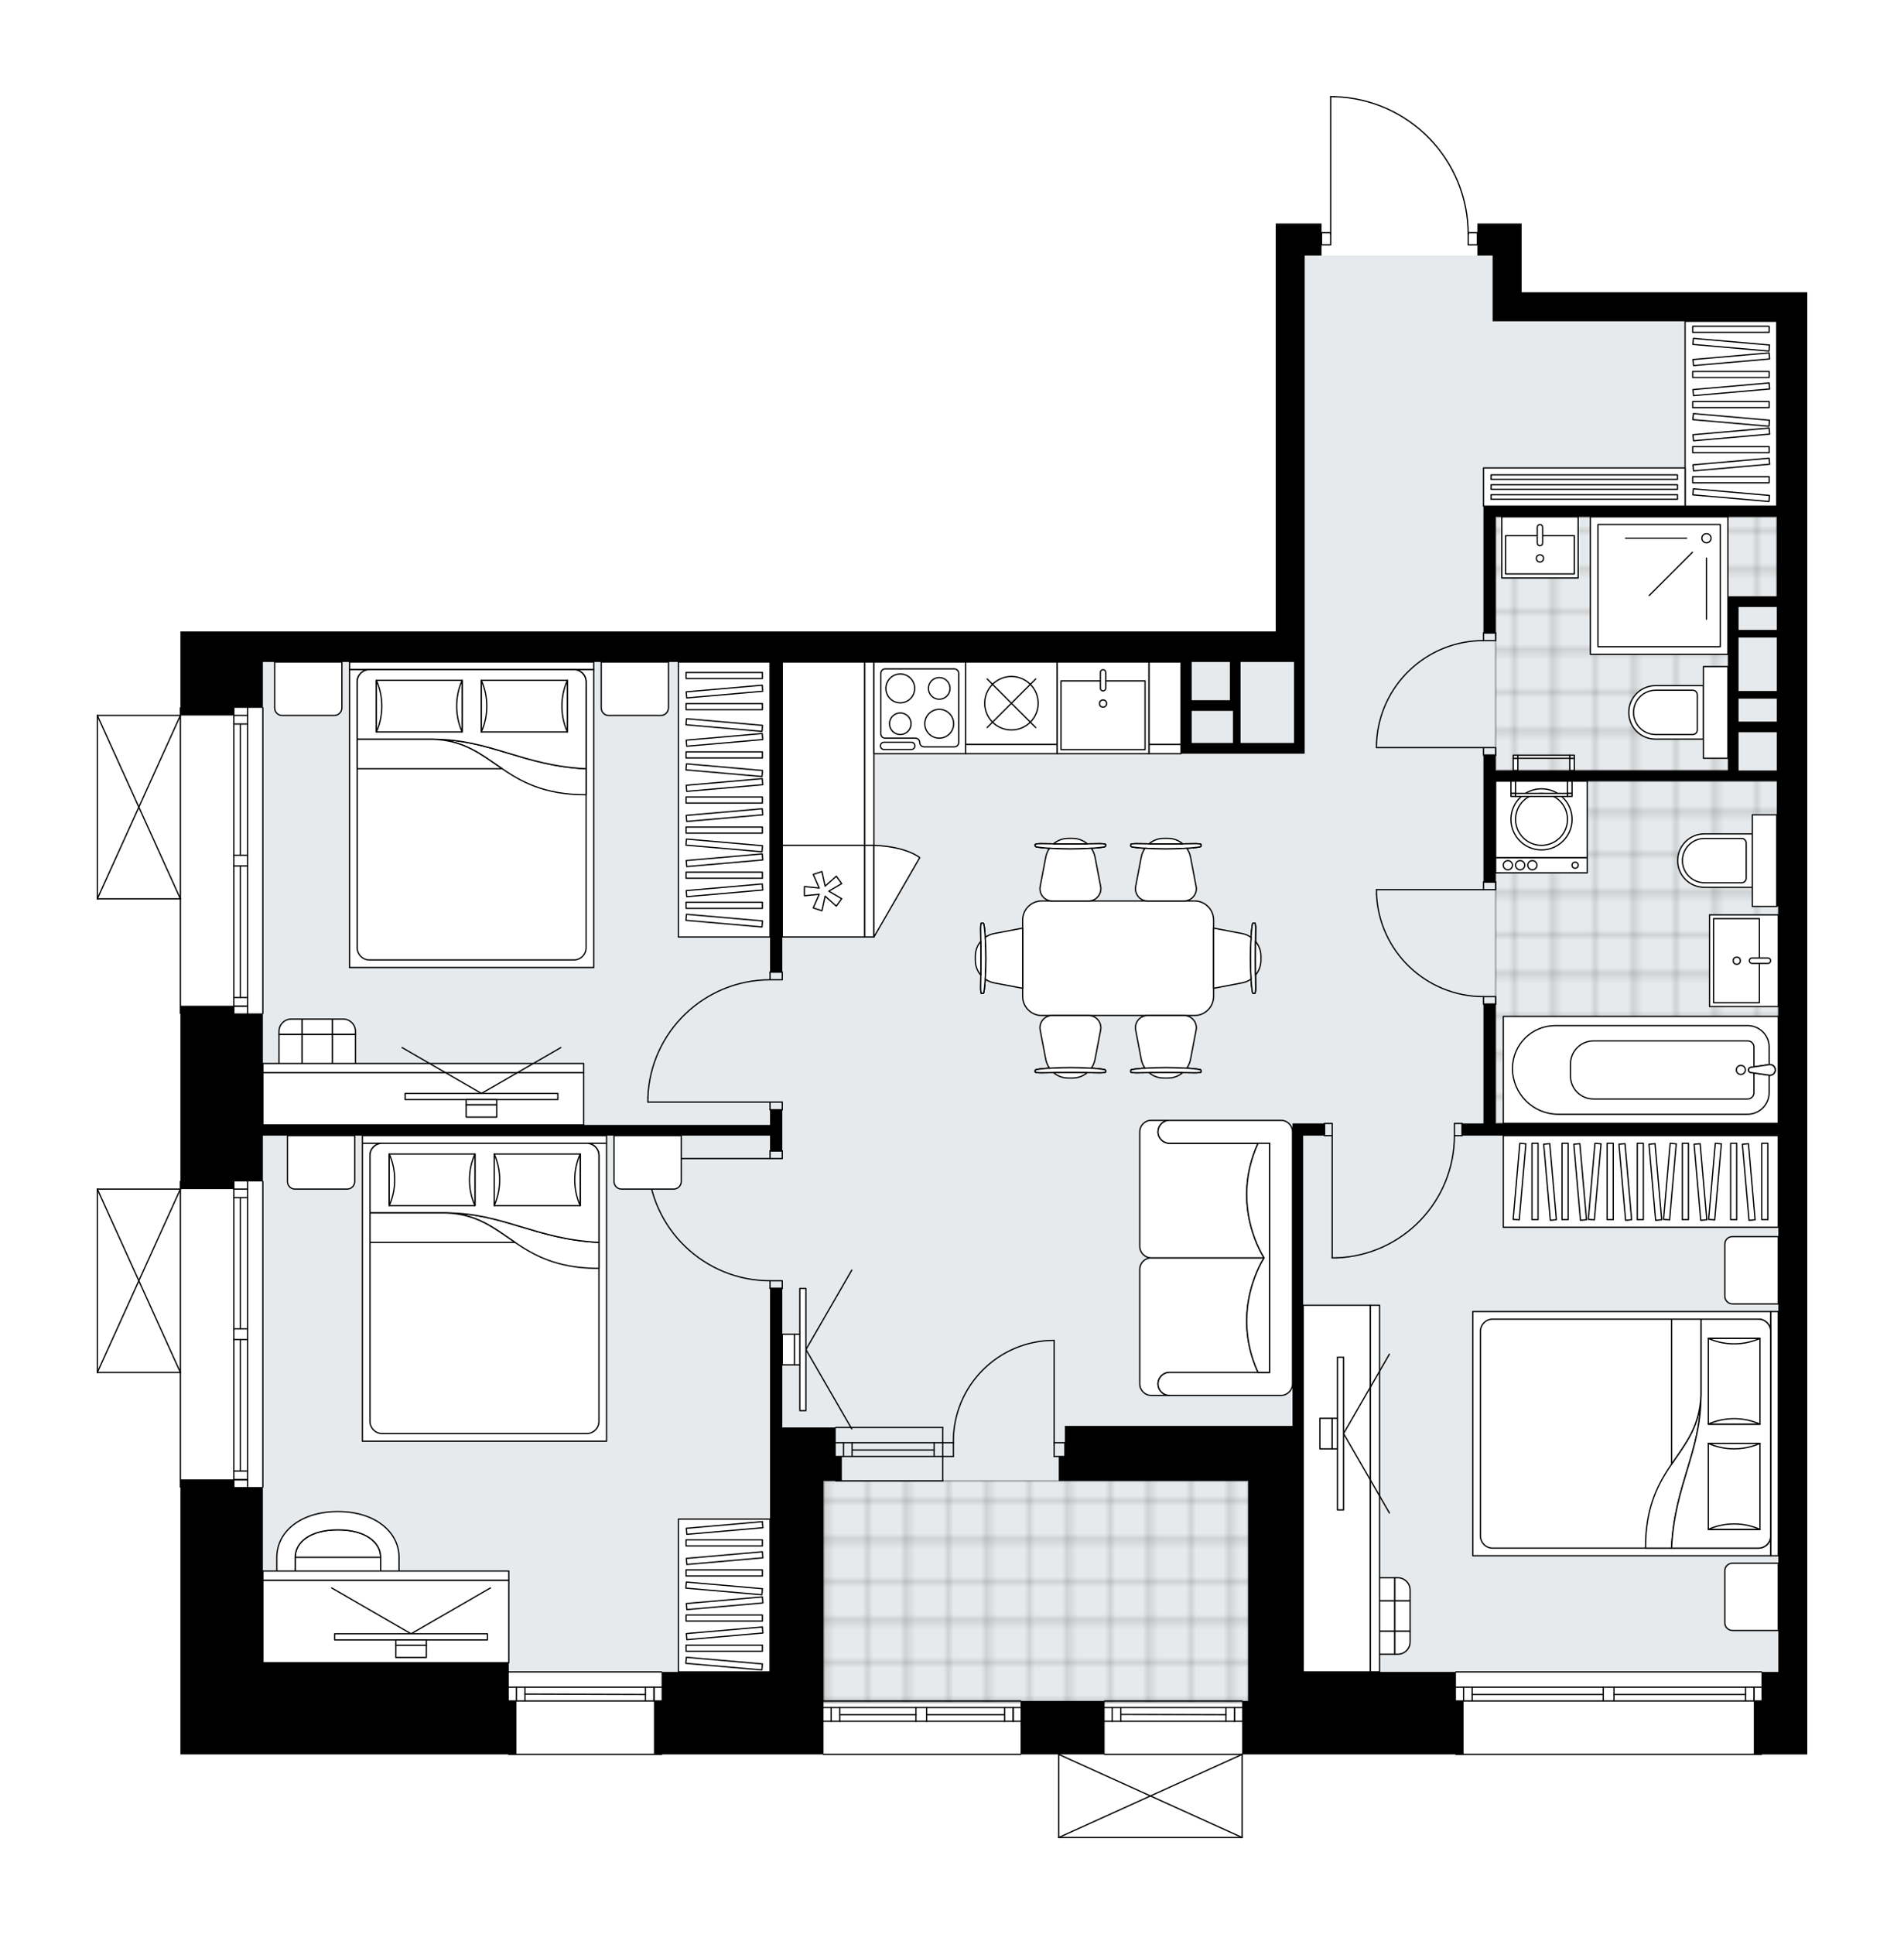 <svg xmlns="http://www.w3.org/2000/svg" xmlns:xlink="http://www.w3.org/1999/xlink" height="2000px" id="Layer_1" style="enable-background:new 0 0 1969.07 2000;" version="1.1" viewBox="0 0 1969.07 2000" width="1969.07px" x="0px" y="0px" xml:space="preserve">
<style type="text/css">
	.st0{fill:none;}
	.st1{opacity:0.25;fill:none;stroke:#000000;stroke-width:0.4;stroke-miterlimit:10;}
	.st2{fill:#FFFFFF;}
	.st3{fill:#E7EAEC;}
	
		.st4{fill:url(#SVGID_1_);stroke:#000000;stroke-width:2;stroke-linecap:round;stroke-linejoin:round;stroke-miterlimit:10;stroke-opacity:0.25;}
	
		.st5{fill:url(#SVGID_00000112606933041210209370000015333628447258966712_);stroke:#000000;stroke-width:2;stroke-linecap:round;stroke-linejoin:round;stroke-miterlimit:10;stroke-opacity:0.25;}
	
		.st6{fill:url(#SVGID_00000008119908413608953910000001596387492658088383_);stroke:#000000;stroke-width:2;stroke-linecap:round;stroke-linejoin:round;stroke-miterlimit:10;stroke-opacity:0.25;}
	.st7{fill:none;stroke:#000000;stroke-width:1.3;stroke-linecap:round;stroke-linejoin:round;stroke-miterlimit:10;}
	.st8{fill:#FFFFFF;stroke:#000000;stroke-width:1.3;stroke-linecap:round;stroke-linejoin:round;stroke-miterlimit:10;}
	.st9{fill:none;stroke:#000000;stroke-width:1.3;stroke-linecap:round;stroke-linejoin:round;}
	.st10{fill:none;stroke:#000000;stroke-width:1.3;stroke-linecap:round;stroke-linejoin:round;stroke-dasharray:9.972,9.972;}
	.st11{fill:none;stroke:#000000;stroke-width:1.3;stroke-linecap:round;stroke-linejoin:round;stroke-dasharray:10.035,10.035;}
	.st12{font-family: 'Arial-BoldMT','Arial'; font-weight:bold;}
	.st13{font-size:82.803px;}
	.st14{font-size:70.064px;}
	.st15{font-family: 'ArialMT','Arial';}
	.st16{font-size:40px;}
</style>
<pattern height="14.57" id="New_Pattern_Swatch_2" patternUnits="userSpaceOnUse" style="overflow:visible;" viewBox="7.49 -22.06 14.57 14.57" width="14.57" x="174.09" y="914.66">
	<g>
		<rect class="st0" height="14.57" width="14.57" x="7.49" y="-22.06" />
		<g>
			<rect class="st1" height="7.29" width="7.29" x="14.77" y="-7.49" />
		</g>
		<g>
			<rect class="st1" height="7.29" width="7.29" x="0.2" y="-7.49" />
		</g>
		<g>
			<rect class="st1" height="7.29" width="7.29" x="22.06" y="-14.77" />
		</g>
		<g>
			<rect class="st1" height="7.29" width="7.29" x="7.49" y="-14.77" />
			<rect class="st1" height="7.29" width="7.29" x="14.77" y="-22.06" />
		</g>
		<g>
			<rect class="st1" height="7.29" width="7.29" x="0.2" y="-22.06" />
		</g>
		<g>
			<rect class="st1" height="7.29" width="7.29" x="22.06" y="-29.35" />
		</g>
		<g>
			<rect class="st1" height="7.29" width="7.29" x="7.49" y="-29.35" />
		</g>
	</g>
</pattern>
<path class="st2" d="M1573.64,302.2h295.43v30.02v320.7  v284.37v538.72v252.77v85.31h-46.74c0,0,0,0,0,0c0,0.36-0.29,0.65-0.65,0.65h-315.96c-0.36,0-0.65-0.29-0.65-0.65c0,0,0,0,0,0  h-214.21h-5.67c0,0,0,0,0,0V1900c0,0,0,0.01,0,0.01c0,0.04-0.02,0.07-0.02,0.11c-0.01,0.05-0.01,0.1-0.03,0.15c0,0,0,0,0,0.01  c0,0.01-0.01,0.01-0.01,0.01c-0.05,0.1-0.12,0.17-0.2,0.23c-0.02,0.02-0.04,0.03-0.06,0.04c-0.09,0.05-0.2,0.09-0.31,0.09h-189.58  c-0.12,0-0.22-0.04-0.31-0.09c-0.02-0.01-0.04-0.03-0.06-0.04c-0.08-0.06-0.16-0.14-0.2-0.23c0-0.01-0.01-0.01-0.01-0.01  c0,0,0,0,0-0.01c-0.02-0.04-0.02-0.1-0.03-0.15c-0.01-0.04-0.02-0.07-0.02-0.11c0,0,0-0.01,0-0.01v-85.91c0,0,0,0,0,0h-38.2  c0,0,0,0,0,0c0,0.36-0.29,0.65-0.65,0.65h-203.8c-0.36,0-0.65-0.29-0.65-0.65c0,0,0,0,0,0H684.85c0,0,0,0,0,0  c0,0.36-0.29,0.65-0.65,0.65H526.22c-0.36,0-0.65-0.29-0.65-0.65c0,0,0,0,0,0H186.56v-94.79v-181.03c-0.36,0-0.65-0.29-0.65-0.65  v-117.84h-85.26c0,0,0,0,0,0c0,0,0,0,0,0c0,0,0,0-0.01,0c-0.09,0-0.18-0.02-0.26-0.06c0,0,0,0-0.01,0  c-0.02-0.01-0.04-0.03-0.06-0.04c-0.05-0.03-0.1-0.06-0.14-0.1c-0.03-0.03-0.05-0.07-0.07-0.1c-0.02-0.04-0.05-0.07-0.07-0.11  c-0.02-0.05-0.02-0.1-0.03-0.16c0-0.03-0.02-0.05-0.02-0.08v-0.02c0,0,0,0,0,0v-189.54c0,0,0,0,0,0v-0.02  c0-0.03,0.01-0.06,0.02-0.08c0.01-0.05,0.01-0.11,0.03-0.16c0.02-0.04,0.04-0.07,0.07-0.11c0.02-0.03,0.04-0.07,0.07-0.1  c0.04-0.04,0.09-0.07,0.14-0.1c0.02-0.01,0.04-0.03,0.06-0.04c0,0,0,0,0.01,0c0.05-0.02,0.1-0.03,0.15-0.03  c0.03-0.01,0.07-0.02,0.1-0.02c0,0,0.01,0,0.01,0h85.26v-7.25c0-0.36,0.29-0.65,0.65-0.65v-172.48c-0.36,0-0.65-0.29-0.65-0.65  V930.04h-85.26c0,0,0,0,0,0c-0.01,0-0.02-0.01-0.03-0.01c-0.08,0-0.16-0.02-0.23-0.05c0,0,0,0-0.01,0  c-0.03-0.01-0.04-0.03-0.07-0.05c-0.05-0.03-0.09-0.05-0.13-0.09c-0.03-0.03-0.05-0.07-0.07-0.1c-0.02-0.03-0.05-0.07-0.06-0.11  c-0.02-0.05-0.02-0.1-0.03-0.16c0-0.03-0.02-0.05-0.02-0.08v-0.02c0,0,0,0,0,0V739.83c0,0,0,0,0,0v-0.02c0-0.03,0.01-0.06,0.02-0.08  c0.01-0.05,0.01-0.11,0.03-0.16c0.02-0.04,0.04-0.07,0.06-0.11c0.02-0.04,0.04-0.07,0.07-0.1c0.04-0.04,0.08-0.06,0.13-0.09  c0.02-0.02,0.04-0.04,0.07-0.05c0,0,0,0,0.01,0c0.04-0.02,0.09-0.02,0.13-0.03c0.04-0.01,0.08-0.02,0.12-0.02c0,0,0.01,0,0.01,0  h85.26v-7.25c0-0.36,0.29-0.65,0.65-0.65v-78.34h53.71h31.6h222.75h31.6h538.72h254.35V264.29v-33.18h33.18h14.22v8.83h8.83V100  c0-0.36,0.29-0.65,0.65-0.65h4.14c0.01,0,0.01,0,0.02,0c37.36,1.11,72.27,16.48,98.3,43.3c25.51,26.28,39.78,60.75,40.35,97.29h8.86  c0,0,0,0,0,0v-8.83h15.8h30.02V302.2z" id="background" />
<g id="floor">
	<polygon class="st3" points="1543.63,331.43 1543.63,264.29 1343.78,264.29 1343.78,331.43 1343.78,680.57 271.87,680.57    271.87,1728.78 796.37,1728.78 796.37,1760.38 1347.73,1760.38 1347.73,1728.78 1543.63,1728.78 1839.05,1728.78 1839.05,680.57    1839.05,331.43  " />
	<pattern id="SVGID_1_" patternTransform="matrix(5.573 0 0 5.573 36165.641 31439.139)" xlink:href="#New_Pattern_Swatch_2">
	</pattern>
	<rect class="st4" height="229.07" width="439.19" x="851.66" y="1531.3" />
	
		<pattern id="SVGID_00000168075193331259470880000009532224757532314805_" patternTransform="matrix(5.573 0 0 5.573 36165.641 31439.139)" xlink:href="#New_Pattern_Swatch_2">
	</pattern>
	
		<rect height="353.88" style="fill:url(#SVGID_00000168075193331259470880000009532224757532314805_);stroke:#000000;stroke-width:2;stroke-linecap:round;stroke-linejoin:round;stroke-miterlimit:10;stroke-opacity:0.25;" width="292.27" x="1546.79" y="807.74" />
	
		<pattern id="SVGID_00000127745570034262797040000005335845979122786478_" patternTransform="matrix(5.573 0 0 5.573 36165.641 31439.139)" xlink:href="#New_Pattern_Swatch_2">
	</pattern>
	
		<polygon points="   1794.02,623.48 1837.47,623.48 1837.47,534.44 1546.79,534.44 1546.79,796.69 1794.02,796.69  " style="fill:url(#SVGID_00000127745570034262797040000005335845979122786478_);stroke:#000000;stroke-width:2;stroke-linecap:round;stroke-linejoin:round;stroke-miterlimit:10;stroke-opacity:0.25;" />
	<g id="LWPOLYLINE_00000118356374713574728690000011849412122865339534_">
		<rect class="st7" height="7.9" width="12.64" x="1534.15" y="912.01" />
	</g>
	<g id="LWPOLYLINE_00000086671060412647822720000015681712274460355763_">
		<rect class="st7" height="7.9" width="12.64" x="1534.15" y="1030.5" />
	</g>
	<g id="LINE_00000180333927235391742750000003765098709531894968_">
		<line class="st7" x1="1534.15" x2="1546.79" y1="912.01" y2="912.01" />
	</g>
	<g id="LINE_00000078033054922155863250000002690163768582799020_">
		<line class="st7" x1="1534.15" x2="1546.79" y1="1038.4" y2="1038.4" />
	</g>
	<g id="LINE_00000070098185547652931890000007378900158210684861_">
		<line class="st7" x1="1534.15" x2="1423.56" y1="919.91" y2="919.91" />
	</g>
	<g id="ARC_00000034779488214629756610000015157592926434398385_">
		<path class="st7" d="M1534.15,1030.5c-59.23-0.04-107.96-46.67-110.59-105.85" />
	</g>
	<g id="LINE_00000085252503145903317260000003476524305093891514_">
		<line class="st7" x1="1423.56" x2="1423.56" y1="919.91" y2="924.65" />
	</g>
	<g id="LWPOLYLINE_00000004539970316538486340000008000697348754876083_">
		<rect class="st7" height="7.9" width="12.64" x="1534.15" y="772.99" />
	</g>
	<g id="LWPOLYLINE_00000179624832159661124640000016695891443163897524_">
		<rect class="st7" height="7.9" width="12.64" x="1534.15" y="654.5" />
	</g>
	<g id="LINE_00000145032048222281480530000011164632422862067598_">
		<line class="st7" x1="1534.15" x2="1546.79" y1="780.89" y2="780.89" />
	</g>
	<g id="LINE_00000055707452238748654980000006995317472046272897_">
		<line class="st7" x1="1534.15" x2="1546.79" y1="654.5" y2="654.5" />
	</g>
	<g id="LINE_00000044148073856223583560000014206094328974288531_">
		<line class="st7" x1="1534.15" x2="1423.56" y1="772.99" y2="772.99" />
	</g>
	<g id="ARC_00000033361417857691110220000004048669444069068948_">
		<path class="st7" d="M1423.56,768.25c2.63-59.18,51.35-105.81,110.59-105.85" />
	</g>
	<g id="LINE_00000083802348333036724570000009012895778624797841_">
		<line class="st7" x1="1423.56" x2="1423.56" y1="772.99" y2="768.25" />
	</g>
	<g id="LWPOLYLINE_00000155843977526063313490000016865853466644719772_">
		<rect class="st7" height="12.64" width="7.9" x="1369.85" y="1161.62" />
	</g>
	<g id="LWPOLYLINE_00000074426729003467358280000008816429123008996736_">
		<rect class="st7" height="12.64" width="7.9" x="1504.13" y="1161.62" />
	</g>
	<g id="LINE_00000113325893186023759370000005726004103135630015_">
		<line class="st7" x1="1369.85" x2="1369.85" y1="1174.26" y2="1161.62" />
	</g>
	<g id="LINE_00000134223058064584602180000016840522674806408636_">
		<line class="st7" x1="1512.03" x2="1512.03" y1="1174.26" y2="1161.62" />
	</g>
	<g id="LINE_00000039135031436806835090000000544991991381665920_">
		<line class="st7" x1="1377.74" x2="1377.74" y1="1174.26" y2="1300.65" />
	</g>
	<g id="LINE_00000057107404845726544570000005533110250141402770_">
		<line class="st7" x1="1382.48" x2="1377.74" y1="1300.65" y2="1300.65" />
	</g>
	<g id="ARC_00000144328482403937596400000016860987016709788339_">
		<path class="st7" d="M1504.13,1174.26c-0.03,67.96-53.74,123.76-121.65,126.39" />
	</g>
	<g id="LWPOLYLINE_00000156589667379279966770000000147216135460473279_">
		<rect class="st7" height="7.9" width="12.64" x="796.37" y="1139.51" />
	</g>
	<g id="LWPOLYLINE_00000089570123550641090730000009125205217364842655_">
		<rect class="st7" height="7.9" width="12.64" x="796.37" y="1005.22" />
	</g>
	<g id="LINE_00000058581610773341621600000004093847248961690783_">
		<line class="st7" x1="796.37" x2="809.01" y1="1147.41" y2="1147.41" />
	</g>
	<g id="LINE_00000126295012360846544580000014163176573782977672_">
		<line class="st7" x1="796.37" x2="809.01" y1="1005.22" y2="1005.22" />
	</g>
	<g id="LINE_00000090280991317216337440000016466516877460956344_">
		<line class="st7" x1="796.37" x2="669.99" y1="1139.51" y2="1139.51" />
	</g>
	<g id="LINE_00000044144801296024974170000013783078913017995139_">
		<line class="st7" x1="669.99" x2="669.99" y1="1134.77" y2="1139.51" />
	</g>
	<g id="ARC_00000178906491699548807790000003154948016807621551_">
		<path class="st7" d="M669.99,1134.77c2.63-67.91,58.43-121.61,126.39-121.65" />
	</g>
	<g id="LWPOLYLINE_00000136373003157615079070000010322935588710882972_">
		<rect class="st7" height="7.9" width="12.64" x="796.37" y="1190.06" />
	</g>
	<g id="LWPOLYLINE_00000119119917410002601620000007349850370727633808_">
		<rect class="st7" height="7.9" width="12.64" x="796.37" y="1324.35" />
	</g>
	<g id="LINE_00000072274320097400886570000005224787677093440955_">
		<line class="st7" x1="796.37" x2="809.01" y1="1190.06" y2="1190.06" />
	</g>
	<g id="LINE_00000034068732092337918740000017401113209376110984_">
		<line class="st7" x1="796.37" x2="809.01" y1="1332.24" y2="1332.24" />
	</g>
	<g id="LINE_00000080205149267245174320000014553755813106230404_">
		<line class="st7" x1="796.37" x2="669.99" y1="1197.96" y2="1197.96" />
	</g>
	<g id="LINE_00000013190400740232477190000018048769298320986761_">
		<line class="st7" x1="669.99" x2="669.99" y1="1202.7" y2="1197.96" />
	</g>
	<g id="ARC_00000109717745272615946910000016435777798446367419_">
		<path class="st7" d="M796.37,1324.35c-67.96-0.03-123.76-53.74-126.39-121.65" />
	</g>
	<g id="LWPOLYLINE_00000030447007981926370790000006164874866259225015_">
		<rect class="st7" height="12.64" width="9.48" x="1518.35" y="240.59" />
	</g>
	<g id="LWPOLYLINE_00000127038582500957702540000009278634853862661267_">
		<rect class="st7" height="12.64" width="9.48" x="1366.69" y="240.59" />
	</g>
	<g id="LWPOLYLINE_00000014600016123044062300000005449903496846842006_">
		<path class="st7" d="M1380.31,100c76.89,2.28,138.04,65.26,138.04,142.18" />
	</g>
	<g id="LINE_00000119804729692948543200000015838979079219726523_">
		<line class="st7" x1="1376.17" x2="1376.17" y1="242.18" y2="100" />
	</g>
	<g id="LINE_00000109715687988380672790000003301621788328641170_">
		<line class="st7" x1="1376.17" x2="1380.31" y1="100" y2="100" />
	</g>
	<g id="ARC_00000062188178346147629930000014499377418294705848_">
		<path class="st7" d="M985.95,1491.81c-0.01-0.52-0.01-1.03-0.01-1.55c0-57.6,46.68-104.29,104.28-104.3" />
	</g>
	<g id="LINE_00000061440778590042326600000001105644226462718592_">
		<line class="st7" x1="1090.22" x2="1090.22" y1="1491.81" y2="1385.96" />
	</g>
	<g id="LINE_00000003068688791215416610000015860648558851471490_">
		<line class="st7" x1="974.89" x2="985.95" y1="1491.81" y2="1491.81" />
	</g>
	<g id="LINE_00000098937842698439018890000011730458416463350194_">
		<line class="st7" x1="985.95" x2="985.95" y1="1491.81" y2="1506.02" />
	</g>
	<g id="LINE_00000111874029863093056960000009919715084167142832_">
		<line class="st7" x1="985.95" x2="974.89" y1="1506.02" y2="1506.02" />
	</g>
	<g id="LINE_00000171691566287321224770000018007357746002545324_">
		<line class="st7" x1="1101.28" x2="1090.22" y1="1506.02" y2="1506.02" />
	</g>
	<g id="LINE_00000038415404761146513880000013328993586830098609_">
		<line class="st7" x1="1090.22" x2="1090.22" y1="1506.02" y2="1491.81" />
	</g>
	<g id="LINE_00000182489355413758529590000008319007936122502325_">
		<line class="st7" x1="1090.22" x2="1101.28" y1="1491.81" y2="1491.81" />
	</g>
	<g id="LINE_00000177449764206726505130000013456949239490489490_">
		<line class="st7" x1="1101.28" x2="1101.28" y1="1506.02" y2="1491.81" />
	</g>
	<g id="LINE_00000176722040547619633010000010661995102946269097_">
		<line class="st7" x1="684.2" x2="526.22" y1="1814.09" y2="1814.09" />
	</g>
	<g id="LINE_00000114074289059150106470000006475630089358390956_">
		<line class="st7" x1="526.22" x2="684.2" y1="1744.58" y2="1744.58" />
	</g>
	<g id="LINE_00000163034320840215085630000014321669435542026137_">
		<line class="st7" x1="676.3" x2="676.3" y1="1758.8" y2="1744.58" />
	</g>
	<g id="LINE_00000018950782829749197080000009718543662336596629_">
		<line class="st7" x1="534.12" x2="534.12" y1="1758.8" y2="1744.58" />
	</g>
	<g id="LINE_00000157284349578051938160000015537513042935933367_">
		<line class="st7" x1="526.22" x2="684.2" y1="1758.8" y2="1758.8" />
	</g>
	<g id="LINE_00000053508895520133451960000002886178227407396784_">
		<line class="st7" x1="542.97" x2="667.46" y1="1751.69" y2="1752.08" />
	</g>
	<g id="LINE_00000168092504051463335090000013898701869100294318_">
		<line class="st7" x1="542.97" x2="542.97" y1="1744.58" y2="1758.8" />
	</g>
	<g id="LINE_00000152975825730309995160000004366572271543947161_">
		<line class="st7" x1="676.3" x2="676.3" y1="1758.8" y2="1744.58" />
	</g>
	<g id="LINE_00000124875542210690182730000013632221901204008347_">
		<line class="st7" x1="667.46" x2="667.46" y1="1744.58" y2="1758.8" />
	</g>
	<g id="LINE_00000155128163011821693320000006139764453674623649_">
		<line class="st7" x1="526.22" x2="684.2" y1="1728.78" y2="1728.78" />
	</g>
	<g id="LINE_00000038377097896736403020000011492737204993703090_">
		<line class="st7" x1="1821.67" x2="1505.71" y1="1814.09" y2="1814.09" />
	</g>
	<g id="LINE_00000094617730922206837820000004315308846416652958_">
		<line class="st7" x1="1505.71" x2="1658.09" y1="1744.58" y2="1744.58" />
	</g>
	<g id="LINE_00000097458437472077354070000017202601710121370511_">
		<line class="st7" x1="1669.15" x2="1821.67" y1="1744.58" y2="1744.58" />
	</g>
	<g id="LINE_00000067930469586250041700000014562839356283923111_">
		<line class="st7" x1="1814.06" x2="1814.06" y1="1758.8" y2="1744.58" />
	</g>
	<g id="LINE_00000067929705676331238910000001647162642031099564_">
		<line class="st7" x1="1513.61" x2="1513.61" y1="1758.8" y2="1744.58" />
	</g>
	<g id="LINE_00000046305914427934255610000010213335269581894825_">
		<line class="st7" x1="1505.71" x2="1658.09" y1="1758.8" y2="1758.8" />
	</g>
	<g id="LINE_00000116922846873127741640000015207639202860274818_">
		<line class="st7" x1="1669.15" x2="1821.67" y1="1758.8" y2="1758.8" />
	</g>
	<g id="LINE_00000151509706783866560150000008115997293495205515_">
		<line class="st7" x1="1669.15" x2="1805.21" y1="1752.08" y2="1752.08" />
	</g>
	<g id="LINE_00000182523037547633167810000004381399458340340383_">
		<line class="st7" x1="1522.46" x2="1658.09" y1="1752.08" y2="1752.08" />
	</g>
	<g id="LINE_00000128454379183730330340000006536697355369385122_">
		<line class="st7" x1="1522.46" x2="1522.46" y1="1744.58" y2="1758.8" />
	</g>
	<g id="LINE_00000080187544808397003050000010990249513756286643_">
		<line class="st7" x1="1814.06" x2="1814.06" y1="1758.8" y2="1744.58" />
	</g>
	<g id="LINE_00000042698351386935939660000001865152684824498866_">
		<line class="st7" x1="1805.21" x2="1805.21" y1="1744.58" y2="1758.8" />
	</g>
	<g id="LINE_00000120539121549743992640000014478275970841895085_">
		<line class="st7" x1="1658.09" x2="1658.09" y1="1758.8" y2="1744.58" />
	</g>
	<g id="LINE_00000083046396848199512040000012250190888096393867_">
		<line class="st7" x1="1658.09" x2="1669.15" y1="1744.58" y2="1744.58" />
	</g>
	<g id="LINE_00000003793178419397939850000017810845256207454379_">
		<line class="st7" x1="1669.15" x2="1669.15" y1="1744.58" y2="1758.8" />
	</g>
	<g id="LINE_00000035506057026392150350000017994919409850577546_">
		<line class="st7" x1="1669.15" x2="1658.09" y1="1758.8" y2="1758.8" />
	</g>
	<g id="LINE_00000007391949809888434540000011168905828431673729_">
		<line class="st7" x1="1505.71" x2="1821.67" y1="1728.78" y2="1728.78" />
	</g>
	<g id="LINE_00000181770192770183126190000000146779208518606988_">
		<line class="st7" x1="974.89" x2="864.3" y1="1491.81" y2="1491.81" />
	</g>
	<g id="LINE_00000178920953481723378060000006029094970511275690_">
		<line class="st7" x1="974.89" x2="864.3" y1="1506.02" y2="1506.02" />
	</g>
	<g id="LINE_00000121981871228713175810000000070623381162423229_">
		<line class="st7" x1="966.04" x2="881.16" y1="1499.3" y2="1499.3" />
	</g>
	<g id="LINE_00000164499799058823788480000001400355487385786037_">
		<line class="st7" x1="872.32" x2="872.32" y1="1491.81" y2="1506.02" />
	</g>
	<g id="LINE_00000003794778807719083620000017909528152640703634_">
		<line class="st7" x1="966.04" x2="966.04" y1="1491.81" y2="1506.02" />
	</g>
	<g id="LINE_00000016769451691816837860000013615646410404189876_">
		<line class="st7" x1="974.89" x2="864.3" y1="1476.01" y2="1476.01" />
	</g>
	<g id="LINE_00000098912549717603043620000008853650148310643354_">
		<line class="st7" x1="864.3" x2="974.89" y1="1531.3" y2="1531.3" />
	</g>
	<g id="LINE_00000113343082827315140610000012596635463998421376_">
		<line class="st7" x1="881.16" x2="881.16" y1="1491.8" y2="1506.01" />
	</g>
	<g id="LINE_00000178186440359538479140000012241480502767827609_">
		<line class="st7" x1="974.89" x2="974.89" y1="1476.01" y2="1531.3" />
	</g>
	<g id="LINE_00000182509402327373763520000005096355399377462152_">
		<line class="st7" x1="186.56" x2="186.56" y1="1537.62" y2="1221.66" />
	</g>
	<g id="LINE_00000126288732164001893890000010799551057635729304_">
		<line class="st7" x1="256.07" x2="256.07" y1="1221.66" y2="1374.04" />
	</g>
	<g id="LINE_00000176029947857937057170000008862660376498416773_">
		<line class="st7" x1="256.07" x2="256.07" y1="1385.09" y2="1537.62" />
	</g>
	<g id="LINE_00000096024401394859954580000003335324103808828572_">
		<line class="st7" x1="241.85" x2="256.07" y1="1530" y2="1530" />
	</g>
	<g id="LINE_00000060030206098469518570000013020494342074281392_">
		<line class="st7" x1="241.85" x2="256.07" y1="1229.56" y2="1229.56" />
	</g>
	<g id="LINE_00000183936193399976171850000005366469857281242264_">
		<line class="st7" x1="241.85" x2="241.85" y1="1221.66" y2="1374.04" />
	</g>
	<g id="LINE_00000139275140671532442210000011207427469356599964_">
		<line class="st7" x1="241.85" x2="241.85" y1="1385.09" y2="1537.62" />
	</g>
	<g id="LINE_00000093893491358370140440000000491452453905882293_">
		<line class="st7" x1="248.57" x2="248.57" y1="1385.09" y2="1521.16" />
	</g>
	<g id="LINE_00000152960835186982051970000016033398411003376055_">
		<line class="st7" x1="248.57" x2="248.57" y1="1238.4" y2="1374.04" />
	</g>
	<g id="LINE_00000047029526740724946030000013147001632461153424_">
		<line class="st7" x1="256.07" x2="241.85" y1="1238.4" y2="1238.4" />
	</g>
	<g id="LINE_00000088113957536513849550000014136387445686115004_">
		<line class="st7" x1="241.85" x2="256.07" y1="1530" y2="1530" />
	</g>
	<g id="LINE_00000103975958738805315720000000654717142135233207_">
		<line class="st7" x1="256.07" x2="241.85" y1="1521.16" y2="1521.16" />
	</g>
	<g id="LINE_00000152960760264214844550000002523812832351050677_">
		<line class="st7" x1="241.85" x2="256.07" y1="1374.04" y2="1374.04" />
	</g>
	<g id="LINE_00000168114049499985025750000012412432687946662324_">
		<line class="st7" x1="256.07" x2="256.07" y1="1374.04" y2="1385.09" />
	</g>
	<g id="LINE_00000170280706218076454450000012138814190441545884_">
		<line class="st7" x1="256.07" x2="241.85" y1="1385.09" y2="1385.09" />
	</g>
	<g id="LINE_00000019653261434715388570000008853878083944878254_">
		<line class="st7" x1="241.85" x2="241.85" y1="1385.09" y2="1374.04" />
	</g>
	<g id="LINE_00000101085820468217079340000005348537295401716156_">
		<line class="st7" x1="271.87" x2="271.87" y1="1221.66" y2="1537.62" />
	</g>
	<g id="LINE_00000011008663451053527070000010936057371701728140_">
		<line class="st7" x1="186.56" x2="186.56" y1="1047.88" y2="731.91" />
	</g>
	<g id="LINE_00000170274350637189400200000014618193120139772296_">
		<line class="st7" x1="256.07" x2="256.07" y1="731.91" y2="884.29" />
	</g>
	<g id="LINE_00000062874272307968728240000017263106950859148435_">
		<line class="st7" x1="256.07" x2="256.07" y1="895.35" y2="1047.88" />
	</g>
	<g id="LINE_00000129178344868027535320000004448500353147561900_">
		<line class="st7" x1="241.85" x2="256.07" y1="1040.26" y2="1040.26" />
	</g>
	<g id="LINE_00000152974543033378794080000005910161070037474433_">
		<line class="st7" x1="241.85" x2="256.07" y1="739.81" y2="739.81" />
	</g>
	<g id="LINE_00000144302626454158403800000000141288662011232186_">
		<line class="st7" x1="241.85" x2="241.85" y1="731.91" y2="884.29" />
	</g>
	<g id="LINE_00000019640964234860526810000002499647609895096998_">
		<line class="st7" x1="241.85" x2="241.85" y1="895.35" y2="1047.88" />
	</g>
	<g id="LINE_00000032648604746664776310000004285328574523898512_">
		<line class="st7" x1="248.57" x2="248.57" y1="895.35" y2="1031.41" />
	</g>
	<g id="LINE_00000061460005438287941910000006434186070412428681_">
		<line class="st7" x1="248.57" x2="248.57" y1="748.66" y2="884.29" />
	</g>
	<g id="LINE_00000145036413519942390920000004101630478009005235_">
		<line class="st7" x1="256.07" x2="241.85" y1="748.66" y2="748.66" />
	</g>
	<g id="LINE_00000029013461363674326170000009518558028128839578_">
		<line class="st7" x1="241.85" x2="256.07" y1="1040.26" y2="1040.26" />
	</g>
	<g id="LINE_00000065778380497748672380000015079195540107702962_">
		<line class="st7" x1="256.07" x2="241.85" y1="1031.41" y2="1031.41" />
	</g>
	<g id="LINE_00000031901925684715938330000003170090295708047798_">
		<line class="st7" x1="241.85" x2="256.07" y1="884.29" y2="884.29" />
	</g>
	<g id="LINE_00000154418567694602417660000018299877025950618001_">
		<line class="st7" x1="256.07" x2="256.07" y1="884.29" y2="895.35" />
	</g>
	<g id="LINE_00000077296699502382228140000001340741938187810182_">
		<line class="st7" x1="256.07" x2="241.85" y1="895.35" y2="895.35" />
	</g>
	<g id="LINE_00000075842459100485376460000005903452497952525235_">
		<line class="st7" x1="241.85" x2="241.85" y1="895.35" y2="884.29" />
	</g>
	<g id="LINE_00000137111141022200168150000003755677025604392635_">
		<line class="st7" x1="271.87" x2="271.87" y1="731.91" y2="1047.88" />
	</g>
	<g id="LINE_00000115515913194317593770000011005818676905956761_">
		<line class="st7" x1="1284.54" x2="1142.35" y1="1814.09" y2="1814.09" />
	</g>
	<g id="LINE_00000048489406761599056440000003040170016746823098_">
		<line class="st7" x1="1142.35" x2="1284.54" y1="1765.59" y2="1765.59" />
	</g>
	<g id="LINE_00000088122937687038694790000008508679086933957791_">
		<line class="st7" x1="1276.64" x2="1276.64" y1="1779.81" y2="1765.59" />
	</g>
	<g id="LINE_00000170956892818743094990000008813644078420853178_">
		<line class="st7" x1="1150.25" x2="1150.25" y1="1779.81" y2="1765.59" />
	</g>
	<g id="LINE_00000108990954883282975280000013711650871281516172_">
		<line class="st7" x1="1142.35" x2="1284.54" y1="1779.81" y2="1779.81" />
	</g>
	<g id="LINE_00000183962862037787048090000007510255192774869386_">
		<line class="st7" x1="1159.1" x2="1267.79" y1="1772.7" y2="1773.09" />
	</g>
	<g id="LINE_00000079478812597918897210000013342869180288829072_">
		<line class="st7" x1="1159.1" x2="1159.1" y1="1765.59" y2="1779.81" />
	</g>
	<g id="LINE_00000059294679152528113480000008849676866975012225_">
		<line class="st7" x1="1276.64" x2="1276.64" y1="1779.81" y2="1765.59" />
	</g>
	<g id="LINE_00000044870500552442581080000015101394699833476278_">
		<line class="st7" x1="1267.79" x2="1267.79" y1="1765.59" y2="1779.81" />
	</g>
	<g id="LINE_00000072259823804438208150000016801462510457328294_">
		<line class="st7" x1="1142.35" x2="1284.54" y1="1758.8" y2="1758.8" />
	</g>
	<g id="LINE_00000013158711599451256970000005471591840307891332_">
		<line class="st7" x1="1055.46" x2="851.66" y1="1814.09" y2="1814.09" />
	</g>
	<g id="LINE_00000053542223704871601670000015416913862543457695_">
		<line class="st7" x1="851.66" x2="947.24" y1="1765.59" y2="1765.59" />
	</g>
	<g id="LINE_00000182527150489596565150000002434762037187586223_">
		<line class="st7" x1="958.3" x2="1055.46" y1="1765.59" y2="1765.59" />
	</g>
	<g id="LINE_00000156546201775320029690000000908670523133216942_">
		<line class="st7" x1="1047.84" x2="1047.84" y1="1779.81" y2="1765.59" />
	</g>
	<g id="LINE_00000019676422935021080510000015380386018359843254_">
		<line class="st7" x1="859.56" x2="859.56" y1="1779.81" y2="1765.59" />
	</g>
	<g id="LINE_00000033335765323508488720000003037841322070324361_">
		<line class="st7" x1="851.66" x2="947.24" y1="1779.81" y2="1779.81" />
	</g>
	<g id="LINE_00000064327857520658331400000008900172040090641301_">
		<line class="st7" x1="958.3" x2="1055.46" y1="1779.81" y2="1779.81" />
	</g>
	<g id="LINE_00000180368956611650722990000002548195683360885640_">
		<line class="st7" x1="958.3" x2="1039" y1="1773.09" y2="1773.09" />
	</g>
	<g id="LINE_00000114763695486425530600000004590985126733929910_">
		<line class="st7" x1="868.41" x2="947.24" y1="1773.09" y2="1773.09" />
	</g>
	<g id="LINE_00000055679781193988595640000000169408653506783622_">
		<line class="st7" x1="868.41" x2="868.41" y1="1765.59" y2="1779.81" />
	</g>
	<g id="LINE_00000031893278243654022930000015521433388965870493_">
		<line class="st7" x1="1047.84" x2="1047.84" y1="1779.81" y2="1765.59" />
	</g>
	<g id="LINE_00000067220309560996169050000005353721765238661299_">
		<line class="st7" x1="1039" x2="1039" y1="1765.59" y2="1779.81" />
	</g>
	<g id="LINE_00000041267204158238463520000000416529142023252398_">
		<line class="st7" x1="947.24" x2="947.24" y1="1779.81" y2="1765.59" />
	</g>
	<g id="LINE_00000075857128446976075290000016461061331009992105_">
		<line class="st7" x1="947.24" x2="958.3" y1="1765.59" y2="1765.59" />
	</g>
	<g id="LINE_00000113312136912215041310000005131704083325038994_">
		<line class="st7" x1="958.3" x2="958.3" y1="1765.59" y2="1779.81" />
	</g>
	<g id="LINE_00000023248662941247504910000016791137416538504615_">
		<line class="st7" x1="958.3" x2="947.24" y1="1779.81" y2="1779.81" />
	</g>
	<g id="LINE_00000163766724270363054320000010617134025903375034_">
		<line class="st7" x1="851.66" x2="1055.46" y1="1758.8" y2="1758.8" />
	</g>
	<g id="LINE_00000120522814869731287340000009689202911826361008_">
		<line class="st7" x1="1284.54" x2="1094.96" y1="1900" y2="1900" />
	</g>
	<g id="LINE_00000078734226626659752460000008226691652618454701_">
		<line class="st7" x1="1094.96" x2="1094.96" y1="1900" y2="1814.09" />
	</g>
	<g id="LINE_00000170976411564562320550000017402378441796692151_">
		<line class="st7" x1="1284.54" x2="1284.54" y1="1814.09" y2="1900" />
	</g>
	<g id="LWPOLYLINE_00000150063886754144198730000017153470850325666989_">
		<line class="st7" x1="1094.96" x2="1284.54" y1="1814.09" y2="1900" />
	</g>
	<g id="LWPOLYLINE_00000172413596830475341930000001856216980313370008_">
		<line class="st7" x1="1284.54" x2="1094.96" y1="1814.09" y2="1900" />
	</g>
	<g id="LINE_00000131347174688829647070000007818978567706419074_">
		<line class="st7" x1="100.65" x2="100.65" y1="929.39" y2="739.81" />
	</g>
	<g id="LINE_00000055692503168555195240000017333024357955665550_">
		<line class="st7" x1="100.65" x2="186.56" y1="739.81" y2="739.81" />
	</g>
	<g id="LINE_00000040534169219867289380000006790608242728555427_">
		<line class="st7" x1="186.56" x2="100.65" y1="929.39" y2="929.39" />
	</g>
	<g id="LWPOLYLINE_00000152237520400820294340000009675705207320621193_">
		<line class="st7" x1="186.56" x2="100.65" y1="739.81" y2="929.39" />
	</g>
	<g id="LWPOLYLINE_00000174560154753013586100000013719405943238070456_">
		<line class="st7" x1="186.56" x2="100.65" y1="929.39" y2="739.81" />
	</g>
	<g id="LINE_00000160881217048307570950000017166022966836507033_">
		<line class="st7" x1="100.65" x2="100.65" y1="1419.13" y2="1229.56" />
	</g>
	<g id="LINE_00000027603542770089337830000016303109768857160332_">
		<line class="st7" x1="100.65" x2="186.56" y1="1229.56" y2="1229.56" />
	</g>
	<g id="LINE_00000171686902796044829700000007433173081868388007_">
		<line class="st7" x1="186.56" x2="100.65" y1="1419.13" y2="1419.13" />
	</g>
	<g id="LWPOLYLINE_00000057111793969131789060000003597669098265739667_">
		<line class="st7" x1="186.56" x2="100.65" y1="1229.56" y2="1419.13" />
	</g>
	<g id="LWPOLYLINE_00000129917828851976151080000007494273866459100308_">
		<line class="st7" x1="186.56" x2="100.65" y1="1419.13" y2="1229.56" />
	</g>
	<path d="M1573.64,231.11h-30.02h-15.8v33.18h15.8v37.92v30.02h293.85v191.16h-303.33v11.06V654.5h12.64V534.43h290.69v82.15h-39.5   h-11.06v63.19v66.35v50.55h-240.13v-15.8h-12.64v15.8v11.06v104.27h12.64V807.74h290.69v129.55h1.58v224.33h-292.27V1038.4h-12.64   v123.23h-22.12v12.64h327.02v301.75v252.77h-17.38v30.02h-7.9v55.29h7.9h47.39v-85.31v-252.77V937.29V652.92v-320.7V302.2h-295.43   V231.11z M1797.98,627.64h39.5v23.7h-39.5V627.64z M1837.47,796.69h-39.5v-39.5h39.5V796.69z M1837.47,746.13h-39.5v-23.7h39.5   V746.13z M1837.47,714.53h-39.5v-34.76v-20.54h39.5V714.53z" />
	<polygon points="864.3,1476.01 809.01,1476.01 809.01,1332.24 796.37,1332.24 796.37,1476.01 796.37,1531.3 796.37,1728.78    684.2,1728.78 684.2,1758.8 676.3,1758.8 676.3,1814.09 684.2,1814.09 851.66,1814.09 851.66,1728.78 851.66,1531.3 864.3,1531.3    870.62,1531.3 870.62,1506.02 864.3,1506.02  " />
	<polygon points="526.22,1719.3 271.87,1719.3 271.87,1537.62 241.85,1537.62 241.85,1529.72 186.56,1529.72 186.56,1537.62    186.56,1719.3 186.56,1814.09 526.22,1814.09 534.12,1814.09 534.12,1758.8 526.22,1758.8  " />
	<polygon points="241.85,1221.66 271.87,1221.66 271.87,1174.26 796.37,1174.26 796.37,1190.06 809.01,1190.06 809.01,1147.41    796.37,1147.41 796.37,1163.2 271.87,1163.2 271.87,1047.88 241.85,1047.88 241.85,1039.98 186.56,1039.98 186.56,1047.88    186.56,1221.66 186.56,1229.56 241.85,1229.56  " />
	<polygon points="1505.71,1728.78 1347.73,1728.78 1347.73,1531.3 1347.73,1474.43 1347.73,1174.26 1369.85,1174.26    1369.85,1161.62 1347.73,1161.62 1336.67,1161.62 1336.67,1474.43 1101.28,1474.43 1101.28,1506.02 1094.96,1506.02    1094.96,1531.3 1101.28,1531.3 1290.85,1531.3 1290.85,1728.78 1290.85,1758.8 1284.54,1758.8 1284.54,1814.09 1290.85,1814.09    1505.71,1814.09 1513.61,1814.09 1513.61,1758.8 1505.71,1758.8  " />
	<rect height="55.29" width="86.89" x="1055.46" y="1758.8" />
	<path d="M241.85,731.91h30.02v-47.39h222.75h301.75v320.7h12.64v-320.7h255.93h156.4v39.5v11.06v33.18v11.06h127.97v-11.06v-83.73   v-31.6V264.29h3.16h14.22v-33.18h-14.22h-33.18v33.18v388.64h-254.35H526.22h-31.6H271.87h-31.6h-53.71v78.99v7.9h55.29V731.91z    M1232.4,768.25v-33.18h42.66v33.18H1232.4z M1338.25,684.52v83.73h-55.29v-33.18v-11.06v-39.5H1338.25z M1271.9,684.52v39.5h-39.5   v-39.5H1271.9z" />
</g>
<g id="mebel">
	<g>
		<path class="st8" d="M291.8,739.82h53.86c4.36,0,7.9-3.54,7.9-7.9v-47.39h-69.51v47.54C284.05,736.35,287.52,739.82,291.8,739.82z    " />
		<path class="st8" d="M629.53,739.82h53.86c4.36,0,7.9-3.54,7.9-7.9v-47.39h-69.51v47.54    C621.78,736.35,625.25,739.82,629.53,739.82z" />
		<g>
			<rect class="st8" height="7.9" width="252.56" x="361.46" y="684.52" />
			<rect class="st8" height="308.06" width="252.56" x="361.46" y="692.42" />
			<path class="st8" d="M382,692.42h211.48c6.98,0,12.64,5.66,12.64,12.64v274.89c0,6.98-5.66,12.64-12.64,12.64H382     c-6.98,0-12.64-5.66-12.64-12.64V705.06C369.36,698.08,375.02,692.42,382,692.42z" />
			<path class="st8" d="M606.12,794.92c-66.06-3.23-98.79-30.45-158.27-30.47c63.64,2.15,70.44,57.45,158.27,57.34L606.12,794.92z" />
			<g>
				<path class="st8" d="M606.12,794.92c-66.06-3.23-98.79-30.45-158.27-30.47l-78.49,0v-59.39c0-6.98,5.66-12.64,12.64-12.64      h211.48c6.98,0,12.64,5.66,12.64,12.64L606.12,794.92L606.12,794.92z" />
			</g>
			<rect class="st8" height="53.35" width="88.63" x="389.27" y="703.51" />
			<path class="st8" d="M477.9,756.85c-7.51-16.76-7.51-36.59,0-53.35V756.85z" />
			<path class="st8" d="M389.27,703.51c7.51,16.76,7.51,36.59,0,53.35L389.27,703.51z" />
			<rect class="st8" height="53.35" width="88.97" x="497.8" y="703.51" />
			<path class="st8" d="M586.77,756.85c-7.53-16.76-7.53-36.59,0-53.35V756.85z" />
			<path class="st8" d="M497.8,703.51c7.53,16.76,7.53,36.59,0,53.35V703.51z" />
			<g>
				<path class="st8" d="M447.85,764.45h-78.49v30.47h149.97C498.08,780.54,480.39,765.55,447.85,764.45z" />
			</g>
		</g>
	</g>
	<g>
		<path class="st8" d="M305.07,1229.56h53.86c4.36,0,7.9-3.54,7.9-7.9v-47.39h-69.51v47.54    C297.32,1226.09,300.79,1229.56,305.07,1229.56z" />
		<path class="st8" d="M642.8,1229.56h53.86c4.36,0,7.9-3.54,7.9-7.9v-47.39h-69.51v47.54    C635.05,1226.09,638.52,1229.56,642.8,1229.56z" />
		<g>
			<rect class="st8" height="7.9" width="252.56" x="374.73" y="1174.27" />
			<rect class="st8" height="308.06" width="252.56" x="374.73" y="1182.17" />
			<path class="st8" d="M395.27,1182.17h211.48c6.98,0,12.64,5.66,12.64,12.64v274.89c0,6.98-5.66,12.64-12.64,12.64H395.27     c-6.98,0-12.64-5.66-12.64-12.64V1194.8C382.63,1187.82,388.29,1182.17,395.27,1182.17z" />
			<path class="st8" d="M619.39,1284.66c-66.06-3.23-98.79-30.45-158.27-30.47c63.64,2.15,70.44,57.45,158.27,57.34L619.39,1284.66z     " />
			<g>
				<path class="st8" d="M619.39,1284.66c-66.06-3.23-98.79-30.45-158.27-30.47l-78.49,0v-59.39c0-6.98,5.66-12.64,12.64-12.64      h211.48c6.98,0,12.64,5.66,12.64,12.64L619.39,1284.66L619.39,1284.66z" />
			</g>
			<rect class="st8" height="53.35" width="88.63" x="402.54" y="1193.25" />
			<path class="st8" d="M491.17,1246.6c-7.51-16.76-7.51-36.59,0-53.35V1246.6z" />
			<path class="st8" d="M402.54,1193.25c7.51,16.76,7.51,36.59,0,53.35V1193.25z" />
			<rect class="st8" height="53.35" width="88.97" x="511.07" y="1193.25" />
			<path class="st8" d="M600.04,1246.6c-7.53-16.76-7.53-36.59,0-53.35V1246.6z" />
			<path class="st8" d="M511.07,1193.25c7.53,16.76,7.53,36.59,0,53.35L511.07,1193.25z" />
			<g>
				<path class="st8" d="M461.12,1254.19h-78.49v30.47H532.6C511.35,1270.28,493.66,1255.29,461.12,1254.19z" />
			</g>
		</g>
	</g>
	<g>
		<path class="st8" d="M1783.75,1286.46v53.86c0,4.36,3.54,7.9,7.9,7.9h47.39v-69.51h-47.54    C1787.22,1278.71,1783.75,1282.18,1783.75,1286.46z" />
		<path class="st8" d="M1783.75,1624.19v53.86c0,4.36,3.54,7.9,7.9,7.9h47.39v-69.51h-47.54    C1787.22,1616.44,1783.75,1619.91,1783.75,1624.19z" />
		<g>
			
				<rect class="st8" height="7.9" transform="matrix(-1.836970e-16 1 -1 -1.836970e-16 3317.501 -352.696)" width="252.56" x="1708.82" y="1478.45" />
			
				<rect class="st8" height="308.06" transform="matrix(-1.836970e-16 1 -1 -1.836970e-16 3159.519 -194.714)" width="252.56" x="1550.84" y="1328.37" />
			<path class="st8" d="M1831.15,1376.66v211.48c0,6.98-5.66,12.64-12.64,12.64h-274.89c-6.98,0-12.64-5.66-12.64-12.64v-211.48     c0-6.98,5.66-12.64,12.64-12.64h274.89C1825.49,1364.02,1831.15,1369.68,1831.15,1376.66z" />
			<path class="st8" d="M1728.65,1600.78c3.23-66.06,30.45-98.79,30.47-158.27c-2.15,63.64-57.45,70.44-57.34,158.27     L1728.65,1600.78z" />
			<g>
				<path class="st8" d="M1728.65,1600.78c3.23-66.06,30.45-98.79,30.47-158.27l0-78.49h59.39c6.98,0,12.64,5.66,12.64,12.64v211.48      c0,6.98-5.66,12.64-12.64,12.64L1728.65,1600.78L1728.65,1600.78z" />
			</g>
			
				<rect class="st8" height="53.35" transform="matrix(-1.836970e-16 1 -1 -1.836970e-16 3221.636 -365.148)" width="88.63" x="1749.08" y="1401.57" />
			<path class="st8" d="M1766.72,1472.56c16.76-7.51,36.59-7.51,53.35,0H1766.72z" />
			<path class="st8" d="M1820.07,1383.93c-16.76,7.51-36.59,7.51-53.35,0H1820.07z" />
			
				<rect class="st8" height="53.35" transform="matrix(-1.836970e-16 1 -1 -1.836970e-16 3330.341 -256.444)" width="88.97" x="1748.91" y="1510.28" />
			<path class="st8" d="M1766.72,1581.43c16.76-7.53,36.59-7.53,53.35,0H1766.72z" />
			<path class="st8" d="M1820.07,1492.46c-16.76,7.53-36.59,7.53-53.35,0H1820.07z" />
			<g>
				<path class="st8" d="M1759.12,1442.51v-78.49h-30.47v149.97C1743.03,1492.74,1758.02,1475.05,1759.12,1442.51z" />
			</g>
		</g>
	</g>
	<g>
		<g>
			<g>
				<path class="st8" d="M317.07,1689.3h64.81c6.52,0,11.81-5.29,11.81-11.81v-67.26h-88.43v67.26      C305.26,1684.01,310.55,1689.3,317.07,1689.3z" />
				<path class="st8" d="M393.69,1610.23c0-15.35-15.44-28.32-44.23-28.32s-44.2,12.8-44.2,28.32H393.69z" />
				<path class="st8" d="M286.3,1610.23c0-25.87,23.89-47.23,63.16-47.23s63.19,21.64,63.19,47.23v67.22h-18.96v-67.22      c0-15.35-15.44-28.32-44.23-28.32s-44.2,12.8-44.2,28.32v67.22H286.3V1610.23z" />
			</g>
		</g>
		<g>
			<rect class="st8" height="85.31" width="254.35" x="271.87" y="1633.99" />
			<rect class="st8" height="9.48" width="254.35" x="271.87" y="1624.51" />
		</g>
		<g>
			<g>
				<g id="LINE_00000083790033623442696510000013038064457217068202_">
					<line class="st8" x1="425.11" x2="343.02" y1="1689.36" y2="1641.96" />
				</g>
				<g id="LINE_00000124145040820140744880000005702866826671013294_">
					<line class="st8" x1="425.11" x2="507.2" y1="1689.36" y2="1641.96" />
				</g>
			</g>
			
				<rect class="st8" height="157.98" transform="matrix(-2.242333e-10 1 -1 -2.242333e-10 2117.627 1267.409)" width="6.32" x="421.95" y="1613.53" />
			
				<rect class="st8" height="31.6" transform="matrix(2.258372e-10 -1 1 2.258372e-10 -1273.333 2123.552)" width="5.53" x="422.34" y="1682.64" />
			
				<rect class="st8" height="31.6" transform="matrix(-2.267521e-10 1 -1 -2.267521e-10 2132.636 1282.417)" width="12.64" x="418.79" y="1691.73" />
		</g>
	</g>
	<g>
		
			<rect class="st8" height="191.16" transform="matrix(-1 -1.434822e-10 1.434822e-10 -1 3580.147 855.603)" width="94.79" x="1742.68" y="332.22" />
		<g>
			
				<rect class="st8" height="6.28" transform="matrix(-1 -1.350583e-10 1.350583e-10 -1 3580.147 992.143)" width="78.99" x="1750.58" y="492.93" />
			
				<rect class="st8" height="6.28" transform="matrix(-1 -1.347821e-10 1.347821e-10 -1 3580.147 929.934)" width="78.99" x="1750.58" y="461.83" />
			
				<rect class="st8" height="6.28" transform="matrix(-1 -1.349890e-10 1.349890e-10 -1 3580.147 836.621)" width="78.99" x="1750.58" y="415.17" />
			
				<rect class="st8" height="6.28" transform="matrix(-1 -1.347705e-10 1.347705e-10 -1 3580.147 774.412)" width="78.99" x="1750.58" y="384.07" />
			
				<rect class="st8" height="6.28" transform="matrix(-1 -1.347128e-10 1.347128e-10 -1 3580.147 681.098)" width="78.99" x="1750.58" y="337.41" />
			
				<rect class="st8" height="6.28" transform="matrix(-0.996 -0.087 0.087 -0.996 3528.745 1177.316)" width="78.99" x="1750.58" y="508.49" />
			
				<rect class="st8" height="6.28" transform="matrix(-0.996 -0.087 0.087 -0.996 3535.522 1022.089)" width="78.99" x="1750.58" y="430.72" />
			
				<rect class="st8" height="6.28" transform="matrix(-0.996 -0.087 0.087 -0.996 3542.299 866.862)" width="78.99" x="1750.58" y="352.96" />
			
				<rect class="st8" height="6.28" transform="matrix(-0.996 0.087 -0.087 -0.996 3615.216 803.195)" width="78.99" x="1750.58" y="477.38" />
			
				<rect class="st8" height="6.28" transform="matrix(-0.996 0.087 -0.087 -0.996 3612.505 741.104)" width="78.99" x="1750.58" y="446.28" />
			
				<rect class="st8" height="6.28" transform="matrix(-0.996 0.087 -0.087 -0.996 3608.438 647.968)" width="78.99" x="1750.58" y="399.62" />
			
				<rect class="st8" height="6.28" transform="matrix(-0.996 0.087 -0.087 -0.996 3605.727 585.878)" width="78.99" x="1750.58" y="368.51" />
		</g>
	</g>
	<g>
		
			<rect class="st8" height="284.37" transform="matrix(-1 -1.435400e-10 1.435400e-10 -1 1497.945 1653.412)" width="94.79" x="701.58" y="684.52" />
		<g>
			
				<rect class="st8" height="6.28" transform="matrix(-1 -1.350121e-10 1.350121e-10 -1 1497.945 1872.198)" width="78.99" x="709.48" y="932.96" />
			
				<rect class="st8" height="6.28" transform="matrix(-1 -1.347705e-10 1.347705e-10 -1 1497.945 1809.989)" width="78.99" x="709.48" y="901.86" />
			
				<rect class="st8" height="6.28" transform="matrix(-1 -1.347590e-10 1.347590e-10 -1 1497.945 1716.676)" width="78.99" x="709.48" y="855.2" />
			
				<rect class="st8" height="6.28" transform="matrix(-1 -1.345285e-10 1.345285e-10 -1 1497.945 1654.467)" width="78.99" x="709.48" y="824.09" />
			
				<rect class="st8" height="6.28" transform="matrix(-1 -1.347705e-10 1.347705e-10 -1 1497.945 1561.153)" width="78.99" x="709.48" y="777.44" />
			
				<rect class="st8" height="6.28" transform="matrix(-0.996 -0.087 0.087 -0.996 1412.153 1964.959)" width="78.99" x="709.48" y="948.51" />
			
				<rect class="st8" height="6.28" transform="matrix(-0.996 -0.087 0.087 -0.996 1418.93 1809.732)" width="78.99" x="709.48" y="870.75" />
			
				<rect class="st8" height="6.28" transform="matrix(-0.996 -0.087 0.087 -0.996 1425.707 1654.505)" width="78.99" x="709.48" y="792.99" />
			
				<rect class="st8" height="6.28" transform="matrix(-0.996 0.087 -0.087 -0.996 1575.325 1772.314)" width="78.99" x="709.48" y="917.41" />
			
				<rect class="st8" height="6.28" transform="matrix(-0.996 0.087 -0.087 -0.996 1572.614 1710.223)" width="78.99" x="709.48" y="886.3" />
			
				<rect class="st8" height="6.28" transform="matrix(-0.996 0.087 -0.087 -0.996 1568.548 1617.087)" width="78.99" x="709.48" y="839.65" />
			
				<rect class="st8" height="6.28" transform="matrix(-0.996 0.087 -0.087 -0.996 1565.837 1554.996)" width="78.99" x="709.48" y="808.54" />
			
				<rect class="st8" height="6.28" transform="matrix(-0.996 -0.087 0.087 -0.996 1429.774 1561.369)" width="78.99" x="709.48" y="746.33" />
			
				<rect class="st8" height="6.28" transform="matrix(-0.996 0.087 -0.087 -0.996 1561.771 1461.86)" width="78.99" x="709.48" y="761.89" />
			
				<rect class="st8" height="6.28" transform="matrix(-1 -1.348047e-10 1.348047e-10 -1 1497.945 1461.26)" width="78.99" x="709.48" y="727.49" />
			
				<rect class="st8" height="6.28" transform="matrix(-1 -1.350121e-10 1.350121e-10 -1 1497.945 1396.956)" width="78.99" x="709.48" y="695.34" />
			
				<rect class="st8" height="6.28" transform="matrix(-0.996 0.087 -0.087 -0.996 1557.418 1362.157)" width="78.99" x="709.48" y="711.94" />
		</g>
	</g>
	<g>
		
			<rect class="st8" height="157.98" transform="matrix(-1 -1.435400e-10 1.435400e-10 -1 1497.945 3299.585)" width="94.79" x="701.58" y="1570.8" />
		<g>
			
				<rect class="st8" height="6.28" transform="matrix(-1 -1.350121e-10 1.350121e-10 -1 1497.945 3408.451)" width="78.99" x="709.48" y="1701.09" />
			
				<rect class="st8" height="6.28" transform="matrix(-1 -1.347590e-10 1.347590e-10 -1 1497.945 3346.242)" width="78.99" x="709.48" y="1669.98" />
			
				<rect class="st8" height="6.28" transform="matrix(-1 -1.349890e-10 1.349890e-10 -1 1497.945 3252.928)" width="78.99" x="709.48" y="1623.33" />
			
				<rect class="st8" height="6.28" transform="matrix(-1 -1.347590e-10 1.347590e-10 -1 1497.945 3190.719)" width="78.99" x="709.48" y="1592.22" />
			
				<rect class="st8" height="6.28" transform="matrix(-0.996 -0.087 0.087 -0.996 1345.206 3498.288)" width="78.99" x="709.48" y="1716.64" />
			
				<rect class="st8" height="6.28" transform="matrix(-0.996 -0.087 0.087 -0.996 1351.983 3343.061)" width="78.99" x="709.48" y="1638.88" />
			
				<rect class="st8" height="6.28" transform="matrix(-0.996 0.087 -0.087 -0.996 1642.272 3305.643)" width="78.99" x="709.48" y="1685.53" />
			
				<rect class="st8" height="6.28" transform="matrix(-0.996 0.087 -0.087 -0.996 1639.561 3243.552)" width="78.99" x="709.48" y="1654.43" />
			
				<rect class="st8" height="6.28" transform="matrix(-0.996 0.087 -0.087 -0.996 1635.495 3150.416)" width="78.99" x="709.48" y="1607.77" />
			
				<rect class="st8" height="6.28" transform="matrix(-0.996 0.087 -0.087 -0.996 1632.784 3088.325)" width="78.99" x="709.48" y="1576.67" />
		</g>
	</g>
	<g>
		
			<rect class="st8" height="85.31" transform="matrix(2.244255e-11 -1 1 2.244255e-11 72.353 1630.977)" width="189.58" x="756.88" y="736.66" />
		
			<rect class="st8" height="9.48" transform="matrix(2.244255e-11 -1 1 2.244255e-11 119.748 1678.371)" width="189.58" x="804.27" y="774.57" />
	</g>
	<g>
		
			<rect class="st8" height="85.31" transform="matrix(-1 -1.224647e-16 1.224647e-16 -1 2409.51 1454.345)" width="33.17" x="1188.17" y="684.52" />
		
			<rect class="st8" height="9.48" transform="matrix(-1 -1.224647e-16 1.224647e-16 -1 2409.51 1549.134)" width="33.17" x="1188.17" y="769.83" />
	</g>
	<g>
		<path class="st8" d="M1209.49,1419.14L1209.49,1419.14c-6.54,0-11.85,5.3-11.85,11.85l0,0c0,6.54,5.3,11.85,11.85,11.85l0,0    h-18.91c-6.57,0-11.89-5.32-11.89-11.89v-118.39c0-6.55,5.36-11.91,11.91-11.91l116.78,0c0,0-35.94,53.43-6.3,118.48H1209.49z" />
		<path class="st8" d="M1209.49,1182.17L1209.49,1182.17c-6.54,0-11.85-5.3-11.85-11.85l0,0c0-6.54,5.3-11.85,11.85-11.85l0,0    h-18.91c-6.57,0-11.89,5.32-11.89,11.89v118.39c0,6.55,5.36,11.91,11.91,11.91l116.78,0c0,0-35.94-53.43-6.3-118.48H1209.49z" />
		<path class="st8" d="M1324.82,1442.84h-115.33c-6.54,0-11.85-5.3-11.85-11.85l0,0c0-6.54,5.3-11.85,11.85-11.85h103.48v-236.97    h-103.48c-6.54,0-11.85-5.3-11.85-11.85l0,0c0-6.54,5.3-11.85,11.85-11.85h115.33c6.54,0,11.85,5.3,11.85,11.85v260.67    C1336.67,1437.5,1331.33,1442.84,1324.82,1442.84z" />
		<path class="st8" d="M1301.07,1182.17c-29.65,65.05,6.3,118.48,6.3,118.48v0.01c0,0-35.94,53.43-6.3,118.48h11.9v-236.97    L1301.07,1182.17z" />
	</g>
	<g>
		<path class="st8" d="M1235.34,1050.05h-157.98c-10.91,0-19.75-8.84-19.75-19.75v-78.95c0-10.91,8.84-19.75,19.75-19.75h157.98    c10.91,0,19.75,8.84,19.75,19.75v78.95C1255.08,1041.2,1246.24,1050.05,1235.34,1050.05z" />
		<g>
			<g id="LINE_00000110467987269130432810000018316500876025573550_">
				<path class="st8" d="M1139.82,876.05c-19.12,2.4-46.57,2.4-65.69,0c-2.21-0.28-3.49-0.69-3.49-1.13v-0.11v-1.56      c0-0.47,2.48-0.85,5.53-0.85c20.48,0.32,41.13,0.32,61.61,0c3.05,0,5.53,0.38,5.53,0.85v1.56v0.11      C1143.31,875.36,1142.03,875.78,1139.82,876.05z" />
			</g>
			<g id="LINE_00000075865859115091258640000016060418702731742387_">
				<path class="st8" d="M1139.82,876.05c-19.12,2.4-46.57,2.4-65.69,0c-2.21-0.28-3.49-0.69-3.49-1.13v-0.11v-1.56      c0-0.47,2.48-0.85,5.53-0.85c20.48,0.32,41.13,0.32,61.61,0c3.05,0,5.53,0.38,5.53,0.85v1.56v0.11      C1143.31,875.36,1142.03,875.78,1139.82,876.05z" />
			</g>
			<g id="LINE_00000011726094015099027690000003201705911735367096_">
				<path class="st8" d="M1139.82,876.05c-19.12,2.4-46.57,2.4-65.69,0c-2.21-0.28-3.49-0.69-3.49-1.13v-0.11v-1.56      c0-0.47,2.48-0.85,5.53-0.85c20.48,0.32,41.13,0.32,61.61,0c3.05,0,5.53,0.38,5.53,0.85v1.56v0.11      C1143.31,875.36,1142.03,875.78,1139.82,876.05z" />
			</g>
			<path class="st8" d="M1124.44,872.51c-4.16-3.51-9.51-5.61-15.28-5.61h-4.35c-5.78,0-11.13,2.1-15.28,5.61     C1101.16,872.61,1112.8,872.61,1124.44,872.51z" />
			<path class="st8" d="M1132.43,886.15c-0.64-3.36-2.04-6.38-3.89-9.05c-13.71,0.97-29.42,0.97-43.13,0     c-1.86,2.66-3.25,5.69-3.89,9.05l-5.81,30.44c-1.49,7.79,4.48,15.01,12.41,15.01h37.7c7.93,0,13.9-7.22,12.41-15.01     L1132.43,886.15z" />
		</g>
		<g>
			<g id="LINE_00000136411718490817329660000004999949870162586282_">
				<path class="st8" d="M1238.56,876.05c-19.12,2.4-46.57,2.4-65.69,0c-2.21-0.28-3.49-0.69-3.49-1.13v-0.11v-1.56      c0-0.47,2.48-0.85,5.53-0.85c20.48,0.32,41.13,0.32,61.61,0c3.05,0,5.53,0.38,5.53,0.85v1.56v0.11      C1242.05,875.36,1240.77,875.78,1238.56,876.05z" />
			</g>
			<g id="LINE_00000054962482692577188620000015407183770739816855_">
				<path class="st8" d="M1238.56,876.05c-19.12,2.4-46.57,2.4-65.69,0c-2.21-0.28-3.49-0.69-3.49-1.13v-0.11v-1.56      c0-0.47,2.48-0.85,5.53-0.85c20.48,0.32,41.13,0.32,61.61,0c3.05,0,5.53,0.38,5.53,0.85v1.56v0.11      C1242.05,875.36,1240.77,875.78,1238.56,876.05z" />
			</g>
			<g id="LINE_00000126321032528432962230000011888506680322546359_">
				<path class="st8" d="M1238.56,876.05c-19.12,2.4-46.57,2.4-65.69,0c-2.21-0.28-3.49-0.69-3.49-1.13v-0.11v-1.56      c0-0.47,2.48-0.85,5.53-0.85c20.48,0.32,41.13,0.32,61.61,0c3.05,0,5.53,0.38,5.53,0.85v1.56v0.11      C1242.05,875.36,1240.77,875.78,1238.56,876.05z" />
			</g>
			<path class="st8" d="M1223.18,872.51c-4.16-3.51-9.51-5.61-15.28-5.61h-4.35c-5.78,0-11.13,2.1-15.28,5.61     C1199.9,872.61,1211.54,872.61,1223.18,872.51z" />
			<path class="st8" d="M1231.17,886.15c-0.64-3.36-2.04-6.38-3.89-9.05c-13.71,0.97-29.42,0.97-43.13,0     c-1.86,2.66-3.25,5.69-3.89,9.05l-5.81,30.44c-1.49,7.79,4.48,15.01,12.41,15.01h37.7c7.93,0,13.9-7.22,12.41-15.01     L1231.17,886.15z" />
		</g>
		<g>
			<g id="LINE_00000101093647512812080340000005140933632950570885_">
				<path class="st8" d="M1172.87,1105.59c19.12-2.4,46.57-2.4,65.69,0c2.21,0.28,3.49,0.69,3.49,1.13v0.11v1.56      c0,0.47-2.48,0.85-5.53,0.85c-20.48-0.32-41.13-0.32-61.61,0c-3.05,0-5.53-0.38-5.53-0.85v-1.56v-0.11      C1169.38,1106.28,1170.66,1105.87,1172.87,1105.59z" />
			</g>
			<g id="LINE_00000028318062084011999540000016886725651934801551_">
				<path class="st8" d="M1172.87,1105.59c19.12-2.4,46.57-2.4,65.69,0c2.21,0.28,3.49,0.69,3.49,1.13v0.11v1.56      c0,0.47-2.48,0.85-5.53,0.85c-20.48-0.32-41.13-0.32-61.61,0c-3.05,0-5.53-0.38-5.53-0.85v-1.56v-0.11      C1169.38,1106.28,1170.66,1105.87,1172.87,1105.59z" />
			</g>
			<g id="LINE_00000005238445890301556460000017967611787037516430_">
				<path class="st8" d="M1172.87,1105.59c19.12-2.4,46.57-2.4,65.69,0c2.21,0.28,3.49,0.69,3.49,1.13v0.11v1.56      c0,0.47-2.48,0.85-5.53,0.85c-20.48-0.32-41.13-0.32-61.61,0c-3.05,0-5.53-0.38-5.53-0.85v-1.56v-0.11      C1169.38,1106.28,1170.66,1105.87,1172.87,1105.59z" />
			</g>
			<path class="st8" d="M1188.25,1109.14c4.16,3.51,9.51,5.61,15.28,5.61h4.35c5.78,0,11.12-2.1,15.28-5.61     C1211.54,1109.04,1199.9,1109.04,1188.25,1109.14z" />
			<path class="st8" d="M1180.26,1095.5c0.64,3.36,2.04,6.38,3.89,9.05c13.71-0.97,29.42-0.97,43.13,0     c1.86-2.66,3.25-5.69,3.89-9.05l5.81-30.44c1.49-7.79-4.48-15.01-12.41-15.01h-37.7c-7.93,0-13.9,7.22-12.41,15.01     L1180.26,1095.5z" />
		</g>
		<g>
			<g id="LINE_00000038379586405799905880000004598430589460905111_">
				<path class="st8" d="M1074.13,1105.59c19.12-2.4,46.57-2.4,65.69,0c2.21,0.28,3.49,0.69,3.49,1.13v0.11v1.56      c0,0.47-2.48,0.85-5.53,0.85c-20.48-0.32-41.13-0.32-61.61,0c-3.05,0-5.53-0.38-5.53-0.85v-1.56v-0.11      C1070.64,1106.28,1071.92,1105.87,1074.13,1105.59z" />
			</g>
			<g id="LINE_00000023988031227189857820000008708349568380934309_">
				<path class="st8" d="M1074.13,1105.59c19.12-2.4,46.57-2.4,65.69,0c2.21,0.28,3.49,0.69,3.49,1.13v0.11v1.56      c0,0.47-2.48,0.85-5.53,0.85c-20.48-0.32-41.13-0.32-61.61,0c-3.05,0-5.53-0.38-5.53-0.85v-1.56v-0.11      C1070.64,1106.28,1071.92,1105.87,1074.13,1105.59z" />
			</g>
			<g id="LINE_00000010277922702677232430000000969424666253443992_">
				<path class="st8" d="M1074.13,1105.59c19.12-2.4,46.57-2.4,65.69,0c2.21,0.28,3.49,0.69,3.49,1.13v0.11v1.56      c0,0.47-2.48,0.85-5.53,0.85c-20.48-0.32-41.13-0.32-61.61,0c-3.05,0-5.53-0.38-5.53-0.85v-1.56v-0.11      C1070.64,1106.28,1071.92,1105.87,1074.13,1105.59z" />
			</g>
			<path class="st8" d="M1089.52,1109.14c4.16,3.51,9.51,5.61,15.28,5.61h4.35c5.78,0,11.13-2.1,15.28-5.61     C1112.8,1109.04,1101.16,1109.04,1089.52,1109.14z" />
			<path class="st8" d="M1081.52,1095.5c0.64,3.36,2.04,6.38,3.89,9.05c13.71-0.97,29.42-0.97,43.13,0     c1.86-2.66,3.25-5.69,3.89-9.05l5.81-30.44c1.49-7.79-4.48-15.01-12.41-15.01h-37.7c-7.93,0-13.9,7.22-12.41,15.01     L1081.52,1095.5z" />
		</g>
		<g>
			<g id="LINE_00000129173426097153746490000008929244879423649666_">
				<path class="st8" d="M1017.82,957.98c2.4,19.12,2.4,46.57,0,65.69c-0.28,2.21-0.69,3.49-1.13,3.49h-0.11h-1.56      c-0.47,0-0.85-2.48-0.85-5.53c0.32-20.48,0.32-41.13,0-61.61c0-3.05,0.38-5.53,0.85-5.53h1.56h0.11      C1017.12,954.49,1017.54,955.77,1017.82,957.98z" />
			</g>
			<g id="LINE_00000036948141320189499820000016635387383577385356_">
				<path class="st8" d="M1017.82,957.98c2.4,19.12,2.4,46.57,0,65.69c-0.28,2.21-0.69,3.49-1.13,3.49h-0.11h-1.56      c-0.47,0-0.85-2.48-0.85-5.53c0.32-20.48,0.32-41.13,0-61.61c0-3.05,0.38-5.53,0.85-5.53h1.56h0.11      C1017.12,954.49,1017.54,955.77,1017.82,957.98z" />
			</g>
			<g id="LINE_00000037656041182992330120000015075939664166003080_">
				<path class="st8" d="M1017.82,957.98c2.4,19.12,2.4,46.57,0,65.69c-0.28,2.21-0.69,3.49-1.13,3.49h-0.11h-1.56      c-0.47,0-0.85-2.48-0.85-5.53c0.32-20.48,0.32-41.13,0-61.61c0-3.05,0.38-5.53,0.85-5.53h1.56h0.11      C1017.12,954.49,1017.54,955.77,1017.82,957.98z" />
			</g>
			<path class="st8" d="M1014.27,973.36c-3.51,4.16-5.61,9.51-5.61,15.28V993c0,5.78,2.1,11.13,5.61,15.28     C1014.37,996.64,1014.37,985,1014.27,973.36z" />
			<path class="st8" d="M1057.61,959.7l-29.7,5.67c-3.36,0.64-6.38,2.04-9.05,3.89c0.97,13.71,0.97,29.42,0,43.13     c2.66,1.86,5.69,3.25,9.05,3.89l29.7,5.67V959.7z" />
		</g>
		<g>
			<g id="LINE_00000114783380210991358700000007013129185826034843_">
				<path class="st8" d="M1294.88,1023.67c-2.4-19.12-2.4-46.57,0-65.69c0.28-2.21,0.69-3.49,1.13-3.49h0.11h1.56      c0.47,0,0.85,2.48,0.85,5.53c-0.32,20.48-0.32,41.13,0,61.61c0,3.05-0.38,5.53-0.85,5.53h-1.56h-0.11      C1295.57,1027.16,1295.15,1025.88,1294.88,1023.67z" />
			</g>
			<g id="LINE_00000008129061162562064080000002614425658840586687_">
				<path class="st8" d="M1294.88,1023.67c-2.4-19.12-2.4-46.57,0-65.69c0.28-2.21,0.69-3.49,1.13-3.49h0.11h1.56      c0.47,0,0.85,2.48,0.85,5.53c-0.32,20.48-0.32,41.13,0,61.61c0,3.05-0.38,5.53-0.85,5.53h-1.56h-0.11      C1295.57,1027.16,1295.15,1025.88,1294.88,1023.67z" />
			</g>
			<g id="LINE_00000066488614308262367270000009068409656375284878_">
				<path class="st8" d="M1294.88,1023.67c-2.4-19.12-2.4-46.57,0-65.69c0.28-2.21,0.69-3.49,1.13-3.49h0.11h1.56      c0.47,0,0.85,2.48,0.85,5.53c-0.32,20.48-0.32,41.13,0,61.61c0,3.05-0.38,5.53-0.85,5.53h-1.56h-0.11      C1295.57,1027.16,1295.15,1025.88,1294.88,1023.67z" />
			</g>
			<path class="st8" d="M1298.43,1008.28c3.51-4.16,5.61-9.51,5.61-15.28v-4.35c0-5.78-2.1-11.13-5.61-15.28     C1298.32,985,1298.32,996.64,1298.43,1008.28z" />
			<path class="st8" d="M1255.08,1021.94l29.7-5.67c3.36-0.64,6.38-2.04,9.05-3.89c-0.97-13.71-0.97-29.42,0-43.13     c-2.66-1.86-5.69-3.25-9.05-3.89l-29.7-5.67V1021.94z" />
		</g>
	</g>
	<g>
		<g>
			<g id="LINE_00000180340565538926013040000004691600622370936480_">
				<line class="st8" x1="833.49" x2="880.89" y1="1395.44" y2="1313.35" />
			</g>
			<g id="LINE_00000046313197781520968350000006645977279994941618_">
				<line class="st8" x1="833.49" x2="880.89" y1="1395.44" y2="1477.53" />
			</g>
		</g>
		
			<rect class="st8" height="126.39" transform="matrix(-1 -1.224647e-16 1.224647e-16 -1 1660.666 2790.883)" width="6.32" x="827.17" y="1332.25" />
		<rect class="st8" height="31.6" width="5.53" x="821.64" y="1379.64" />
		
			<rect class="st8" height="31.6" transform="matrix(-1 -1.224647e-16 1.224647e-16 -1 1630.649 2790.883)" width="12.64" x="809.01" y="1379.64" />
	</g>
	<g>
		<g>
			
				<rect class="st8" height="31.6" transform="matrix(4.496118e-11 1 -1 4.496118e-11 3097.671 244.241)" width="31.6" x="1410.92" y="1655.16" />
			
				<rect class="st8" height="15.8" transform="matrix(4.490434e-11 1 -1 4.490434e-11 3121.368 220.543)" width="31.6" x="1434.61" y="1663.06" />
			
				<rect class="st8" height="15.8" transform="matrix(4.496118e-11 1 -1 4.496118e-11 3073.973 267.938)" width="31.6" x="1387.22" y="1663.06" />
			
				<rect class="st8" height="31.6" transform="matrix(-4.559546e-11 -1 1 -4.559546e-11 -271.887 3125.318)" width="23.7" x="1414.87" y="1682.8" />
			<path class="st8" d="M1458.31,1686.75v11.06c0,6.98-5.66,12.64-12.64,12.64h-3.16v-23.7H1458.31z" />
			<path class="st8" d="M1410.92,1686.75v23.7h-3.16c-6.98,0-12.64-5.66-12.64-12.64v-11.06H1410.92z" />
			
				<rect class="st8" height="31.6" transform="matrix(-4.428984e-11 -1 1 -4.428984e-11 -216.594 3070.024)" width="23.7" x="1414.87" y="1627.51" />
			<path class="st8" d="M1458.31,1644.1v11.06h-15.8v-23.7h3.16C1452.65,1631.46,1458.31,1637.12,1458.31,1644.1z" />
			<path class="st8" d="M1410.92,1631.46v23.7h-15.8v-11.06c0-6.98,5.66-12.64,12.64-12.64H1410.92z" />
		</g>
		<g>
			
				<rect class="st8" height="69.51" transform="matrix(-1.688993e-10 -1 1 -1.688993e-10 -156.725 2921.685)" width="379.16" x="1192.9" y="1504.45" />
			
				<rect class="st8" height="9.48" transform="matrix(-9.803130e-11 -1 1 -9.803130e-11 -117.229 2961.181)" width="379.16" x="1232.4" y="1534.47" />
		</g>
		<g>
			<g>
				<g id="LINE_00000014625915512893118410000018384712457308199840_">
					<line class="st8" x1="1389.49" x2="1436.88" y1="1482.33" y2="1564.42" />
				</g>
				<g id="LINE_00000106126608300916385500000008276032868946871719_">
					<line class="st8" x1="1389.49" x2="1436.88" y1="1482.33" y2="1400.24" />
				</g>
			</g>
			
				<rect class="st8" height="157.98" transform="matrix(-1 8.606614e-11 -8.606614e-11 -1 2772.651 2964.663)" width="6.32" x="1383.17" y="1403.34" />
			<rect class="st8" height="31.6" width="5.53" x="1377.64" y="1466.53" />
			
				<rect class="st8" height="31.6" transform="matrix(-1 8.995237e-11 -8.995237e-11 -1 2742.635 2964.663)" width="12.64" x="1365" y="1466.53" />
		</g>
	</g>
	<g>
		<g>
			
				<rect class="st8" height="31.6" transform="matrix(-1 -8.966484e-11 8.966484e-11 -1 656.128 2170.645)" width="31.6" x="312.27" y="1069.52" />
			
				<rect class="st8" height="15.8" transform="matrix(-1 -8.980873e-11 8.980873e-11 -1 656.128 2123.251)" width="31.6" x="312.27" y="1053.73" />
			
				<rect class="st8" height="15.8" transform="matrix(-1 -8.966484e-11 8.966484e-11 -1 656.128 2218.04)" width="31.6" x="312.27" y="1101.12" />
			<rect class="st8" height="31.6" width="23.7" x="288.57" y="1069.52" />
			<path class="st8" d="M312.27,1053.73h-11.06c-6.98,0-12.64,5.66-12.64,12.64v3.16h23.7V1053.73z" />
			<path class="st8" d="M312.27,1101.12h-23.7v3.16c0,6.98,5.66,12.64,12.64,12.64h11.06V1101.12z" />
			<rect class="st8" height="31.6" width="23.7" x="343.86" y="1069.52" />
			<path class="st8" d="M354.92,1053.73h-11.06v15.8h23.7v-3.16C367.56,1059.38,361.9,1053.73,354.92,1053.73z" />
			<path class="st8" d="M367.56,1101.12h-23.7v15.8h11.06c6.98,0,12.64-5.66,12.64-12.64V1101.12z" />
		</g>
		<g>
			<rect class="st8" height="54.02" width="331.76" x="271.87" y="1109.18" />
			<rect class="st8" height="9.48" width="331.76" x="271.87" y="1099.7" />
		</g>
		<g>
			<g>
				<g id="LINE_00000119820800109907203260000012982490040930624647_">
					<line class="st8" x1="497.91" x2="415.82" y1="1130.62" y2="1083.22" />
				</g>
				<g id="LINE_00000013876780820637122420000002005220031488012949_">
					<line class="st8" x1="497.91" x2="580" y1="1130.62" y2="1083.22" />
				</g>
			</g>
			
				<rect class="st8" height="157.98" transform="matrix(-1.351445e-10 1 -1 -1.351445e-10 1631.689 635.861)" width="6.32" x="494.75" y="1054.78" />
			
				<rect class="st8" height="31.6" transform="matrix(1.314229e-10 -1 1 1.314229e-10 -641.785 1637.614)" width="5.53" x="495.15" y="1123.9" />
			
				<rect class="st8" height="31.6" transform="matrix(-1.347848e-10 1 -1 -1.347848e-10 1646.698 650.869)" width="12.64" x="491.6" y="1132.99" />
		</g>
	</g>
	<g>
		
			<rect class="st8" height="284.37" transform="matrix(1.435783e-10 -1 1 1.435783e-10 475.203 2918.525)" width="94.79" x="1649.47" y="1079.48" />
		<g>
			
				<rect class="st8" height="6.28" transform="matrix(1.350813e-10 -1 1 1.350813e-10 365.81 2809.132)" width="78.99" x="1547.98" y="1218.52" />
			
				<rect class="st8" height="6.28" transform="matrix(1.348282e-10 -1 1 1.348282e-10 396.915 2840.237)" width="78.99" x="1579.08" y="1218.52" />
			
				<rect class="st8" height="6.28" transform="matrix(1.348282e-10 -1 1 1.348282e-10 443.571 2886.894)" width="78.99" x="1625.74" y="1218.52" />
			
				<rect class="st8" height="6.28" transform="matrix(1.345751e-10 -1 1 1.345751e-10 474.676 2917.998)" width="78.99" x="1656.84" y="1218.52" />
			
				<rect class="st8" height="6.28" transform="matrix(1.348282e-10 -1 1 1.348282e-10 521.333 2964.655)" width="78.99" x="1703.5" y="1218.52" />
			
				<rect class="st8" height="6.28" transform="matrix(0.087 -0.996 0.996 0.087 217.905 2681.124)" width="78.99" x="1532.42" y="1218.52" />
			
				<rect class="st8" height="6.28" transform="matrix(0.087 -0.996 0.996 0.087 288.889 2758.589)" width="78.99" x="1610.18" y="1218.52" />
			
				<rect class="st8" height="6.28" transform="matrix(0.087 -0.996 0.996 0.087 359.873 2836.055)" width="78.99" x="1687.95" y="1218.52" />
			
				<rect class="st8" height="6.28" transform="matrix(-0.087 -0.996 0.996 -0.087 525.724 2925.059)" width="78.99" x="1563.53" y="1218.52" />
			
				<rect class="st8" height="6.28" transform="matrix(-0.087 -0.996 0.996 -0.087 559.539 2956.046)" width="78.99" x="1594.63" y="1218.52" />
			
				<rect class="st8" height="6.28" transform="matrix(-0.087 -0.996 0.996 -0.087 610.263 3002.525)" width="78.99" x="1641.29" y="1218.52" />
			
				<rect class="st8" height="6.28" transform="matrix(-0.087 -0.996 0.996 -0.087 644.078 3033.511)" width="78.99" x="1672.39" y="1218.52" />
			
				<rect class="st8" height="6.28" transform="matrix(0.087 -0.996 0.996 0.087 402.463 2882.534)" width="78.99" x="1734.6" y="1218.52" />
			
				<rect class="st8" height="6.28" transform="matrix(-0.087 -0.996 0.996 -0.087 694.801 3079.99)" width="78.99" x="1719.05" y="1218.52" />
			
				<rect class="st8" height="6.28" transform="matrix(1.345751e-10 -1 1 1.345751e-10 571.279 3014.602)" width="78.99" x="1753.44" y="1218.52" />
			
				<rect class="st8" height="6.28" transform="matrix(1.349428e-10 -1 1 1.349428e-10 603.431 3046.754)" width="78.99" x="1785.6" y="1218.52" />
			
				<rect class="st8" height="6.28" transform="matrix(-0.087 -0.996 0.996 -0.087 749.101 3129.747)" width="78.99" x="1769" y="1218.52" />
		</g>
	</g>
	<g>
		
			<rect class="st8" height="208.54" transform="matrix(4.481222e-11 -1 1 4.481222e-11 1134.778 2142.044)" width="39.5" x="1618.66" y="399.36" />
		
			<rect class="st8" height="192.74" transform="matrix(-4.694219e-11 1 -1 -4.694219e-11 2152.313 -1124.509)" width="4.69" x="1636.07" y="417.53" />
		
			<rect class="st8" height="192.74" transform="matrix(-4.694219e-11 1 -1 -4.694219e-11 2142.044 -1134.778)" width="4.69" x="1636.07" y="407.26" />
		
			<rect class="st8" height="192.74" transform="matrix(-4.500241e-11 1 -1 -4.500241e-11 2131.775 -1145.047)" width="4.69" x="1636.07" y="397" />
	</g>
	<g>
		<g>
			<rect class="st8" height="15.8" width="94.79" x="1546.78" y="886.73" />
			<rect class="st8" height="78.99" width="94.79" x="1546.78" y="807.74" />
			<g id="CIRCLE_00000072992375570023787440000008641866107329637782_">
				<circle class="st8" cx="1594.18" cy="847.23" r="31.6" />
			</g>
			<g id="CIRCLE_00000007429382611282333420000014283926194474381245_">
				<circle class="st8" cx="1594.18" cy="847.23" r="26.86" />
			</g>
			<g id="CIRCLE_00000113341828999197033040000011634685243189386379_">
				<circle class="st8" cx="1628.93" cy="894.63" r="3.16" />
			</g>
			<g id="CIRCLE_00000154395946294505428020000011829783717404247739_">
				<circle class="st8" cx="1584.7" cy="894.63" r="4.74" />
			</g>
			<g id="CIRCLE_00000004531526661034499870000008210365379313585331_">
				<circle class="st8" cx="1572.06" cy="894.63" r="4.74" />
			</g>
			<g id="CIRCLE_00000001645081391933625890000009147643410598782865_">
				<circle class="st8" cx="1559.42" cy="894.63" r="4.74" />
			</g>
		</g>
		<g>
			<rect class="st8" height="12.64" width="4.74" x="1562.58" y="807.74" />
			<rect class="st8" height="3.16" width="4.74" x="1562.58" y="820.37" />
			<rect class="st8" height="12.64" width="4.74" x="1621.03" y="807.74" />
			<rect class="st8" height="3.16" width="4.74" x="1621.03" y="820.37" />
			
				<rect class="st8" height="3.16" transform="matrix(-1 -1.224647e-16 1.224647e-16 -1 3188.352 1643.909)" width="53.71" x="1567.32" y="820.37" />
		</g>
	</g>
	<g>
		
			<rect class="st8" height="284.37" transform="matrix(-1.836970e-16 1 -1 -1.836970e-16 2803.191 -590.546)" width="110.59" x="1641.57" y="964.14" />
		<g id="ARC_00000062153958669545037340000015147590370779951279_">
			<path class="st8" d="M1829.58,1100.87c0.53-0.08,1.06-0.08,1.59,0c3.01,0.44,5.1,3.24,4.66,6.25c-0.44,3.01-3.24,5.1-6.25,4.66     l-19.29-2.81c-0.89-0.27-1.59-0.96-1.85-1.85c-0.43-1.46,0.4-2.99,1.85-3.43L1829.58,1100.87z" />
		</g>
		<path class="st8" d="M1829.57,1129.86v-18.08l-19.28-2.81c-0.89-0.27-1.59-0.96-1.85-1.85c-0.43-1.46,0.4-2.99,1.85-3.43    l19.28-2.81v-18.24c0-12.22-9.9-22.12-22.12-22.12h-199.02c-24.45,0-44.27,19.82-44.27,44.27c0,26.16,21.2,47.36,47.36,47.36    h195.77C1819.6,1152.14,1829.57,1142.16,1829.57,1129.86z" />
		<path class="st8" d="M1813.89,1129.91v-20.42l-3.6-0.52c-0.89-0.27-1.59-0.96-1.85-1.85c-0.43-1.46,0.4-2.99,1.85-3.43l3.6-0.52    v-20.53c0-3.49-2.83-6.32-6.32-6.32h-159.6c-13.17,0-23.84,10.68-23.84,23.84v12.49c0,13.09,10.61,23.7,23.7,23.7h159.64    C1811.01,1136.34,1813.89,1133.46,1813.89,1129.91z" />
		<g id="ARC_00000028316808236856947580000012303368497065646486_">
			<path class="st8" d="M1829.58,1100.87c0.53-0.08,1.06-0.08,1.59,0c3.01,0.44,5.1,3.24,4.66,6.25c-0.44,3.01-3.24,5.1-6.25,4.66     l-19.29-2.81c-0.89-0.27-1.59-0.96-1.85-1.85c-0.43-1.46,0.4-2.99,1.85-3.43L1829.58,1100.87z" />
		</g>
		<circle class="st8" cx="1800.35" cy="1106.32" r="4.69" />
	</g>
	<g>
		
			<rect class="st8" height="71.09" transform="matrix(-1.836970e-16 1 -1 -1.836970e-16 2796.872 -810.141)" width="94.8" x="1756.11" y="957.82" />
		
			<rect class="st8" height="47.39" transform="matrix(-1.836970e-16 1 -1 -1.836970e-16 2789.166 -802.468)" width="86.89" x="1752.37" y="969.65" />
		<path class="st8" d="M1809.14,993.35L1809.14,993.35c0-1.54,1.25-2.79,2.79-2.79h16.38c1.54,0,2.79,1.25,2.79,2.79l0,0    c0,1.54-1.25,2.79-2.79,2.79h-16.38C1810.39,996.14,1809.14,994.89,1809.14,993.35z" />
		<circle class="st8" cx="1796.12" cy="993.35" r="3.71" />
	</g>
	<g>
		<rect class="st8" height="94.79" width="94.79" x="903.8" y="684.52" />
		<path class="st8" d="M910.9,696.15v62.67c0,2.47,2,4.48,4.48,4.48h31.33c2.47,0,4.48,2,4.48,4.48l0,0c0,2.47,2,4.48,4.48,4.48H987    c2.47,0,4.48-2,4.48-4.48v-71.62c0-2.47-2-4.48-4.48-4.48h-71.62C912.91,691.67,910.9,693.68,910.9,696.15z" />
		<path class="st8" d="M942.48,774.98h-28.24c-2.06,0-3.73-1.67-3.73-3.73l0,0c0-2.06,1.67-3.73,3.73-3.73h28.24    c2.06,0,3.73,1.67,3.73,3.73l0,0C946.21,773.31,944.54,774.98,942.48,774.98z" />
		<circle class="st8" cx="931.05" cy="711.81" r="14.92" />
		<circle class="st8" cx="971.33" cy="748.37" r="14.92" />
		<circle class="st8" cx="931.05" cy="748.37" r="11.19" />
		<circle class="st8" cx="971.33" cy="711.81" r="11.19" />
	</g>
	<g>
		<rect class="st8" height="85.31" width="94.79" x="998.58" y="684.52" />
		<rect class="st8" height="9.48" width="94.79" x="998.58" y="769.83" />
		<circle class="st8" cx="1045.98" cy="727.17" r="27.65" />
		<line class="st8" x1="1071.11" x2="1020.84" y1="702.04" y2="752.31" />
		<line class="st8" x1="1071.11" x2="1020.84" y1="752.31" y2="702.04" />
	</g>
	<g>
		
			<rect class="st8" height="85.31" transform="matrix(4.488480e-11 1 -1 4.488480e-11 1773.148 69.819)" width="94.79" x="804.27" y="878.83" />
		
			<rect class="st8" height="9.48" transform="matrix(4.488480e-11 1 -1 4.488480e-11 1820.543 22.424)" width="94.79" x="851.66" y="916.74" />
		<polygon class="st8" points="847.25,918.28 831.92,916.74 831.92,926.22 847.25,924.69 841.05,938.8 850.07,941.73 853.35,926.67     864.86,936.93 870.43,929.26 857.12,921.48 870.43,913.71 864.86,906.04 853.35,916.3 850.07,901.24 841.05,904.17   " />
		<path class="st8" d="M903.8,968.88l47.39-82.09c0,0-13.34-11.44-47.39-12.7V968.88z" />
	</g>
	<g>
		<rect class="st8" height="94.79" width="94.8" x="1093.37" y="684.52" />
		<rect class="st8" height="71.09" width="86.89" x="1097.31" y="704.06" />
		<path class="st8" d="M1140.76,714.44L1140.76,714.44c-1.54,0-2.79-1.25-2.79-2.79v-16.38c0-1.54,1.25-2.79,2.79-2.79l0,0    c1.54,0,2.79,1.25,2.79,2.79v16.38C1143.55,713.18,1142.3,714.44,1140.76,714.44z" />
		<circle class="st8" cx="1140.76" cy="727.45" r="3.71" />
	</g>
	<g>
		<path class="st8" d="M1734.99,889.89L1734.99,889.89c0-15.27,12.38-27.65,27.65-27.65h49.56v55.29h-49.56    C1747.37,917.53,1734.99,905.16,1734.99,889.89z" />
		
			<rect class="st8" height="25.28" transform="matrix(2.112028e-13 1 -1 2.112028e-13 2714.721 -934.947)" width="94.79" x="1777.44" y="877.25" />
		<path class="st8" d="M1739.9,889.89L1739.9,889.89c0-12.65,10.26-22.91,22.91-22.91h38.33c2.62,0,4.74,2.12,4.74,4.74v36.34    c0,2.62-2.12,4.74-4.74,4.74h-38.33C1750.15,912.79,1739.9,902.54,1739.9,889.89z" />
	</g>
	<g>
		<rect class="st8" height="142.18" width="142.18" x="1644.73" y="534.43" />
		<rect class="st8" height="126.39" width="126.39" x="1652.63" y="542.33" />
		<circle class="st8" cx="1764.8" cy="556.54" r="4.74" />
		<line class="st8" x1="1744.26" x2="1681.07" y1="556.54" y2="556.54" />
		<line class="st8" x1="1750.27" x2="1705.59" y1="571.07" y2="615.75" />
		<line class="st8" x1="1764.8" x2="1764.8" y1="577.08" y2="640.28" />
	</g>
	<g>
		<path class="st8" d="M1684.43,736.64L1684.43,736.64c0-15.27,12.38-27.65,27.65-27.65h49.56v55.29h-49.56    C1696.81,764.29,1684.43,751.91,1684.43,736.64z" />
		
			<rect class="st8" height="25.28" transform="matrix(2.112028e-13 1 -1 2.112028e-13 2510.92 -1037.631)" width="94.79" x="1726.88" y="724.01" />
		<path class="st8" d="M1689.34,736.64L1689.34,736.64c0-12.65,10.26-22.91,22.91-22.91h38.33c2.62,0,4.74,2.12,4.74,4.74v36.34    c0,2.62-2.12,4.74-4.74,4.74h-38.33C1699.59,759.55,1689.34,749.3,1689.34,736.64z" />
	</g>
	<g>
		<rect class="st8" height="63.19" width="79" x="1553.1" y="534.43" />
		<rect class="st8" height="39.5" width="71.09" x="1557.03" y="553.97" />
		<path class="st8" d="M1592.58,564.34L1592.58,564.34c-1.54,0-2.79-1.25-2.79-2.79v-16.38c0-1.54,1.25-2.79,2.79-2.79l0,0    c1.54,0,2.79,1.25,2.79,2.79v16.38C1595.37,563.09,1594.12,564.34,1592.58,564.34z" />
		<circle class="st8" cx="1592.58" cy="577.36" r="3.71" />
	</g>
	<g>
		
			<rect class="st8" height="12.64" transform="matrix(-1 -8.904090e-11 8.904090e-11 -1 3251.545 1580.717)" width="4.74" x="1623.4" y="784.04" />
		
			<rect class="st8" height="3.16" transform="matrix(-1 -8.904090e-11 8.904090e-11 -1 3251.545 1564.918)" width="4.74" x="1623.4" y="780.88" />
		
			<rect class="st8" height="12.64" transform="matrix(-1 -8.923275e-11 8.923275e-11 -1 3134.638 1580.717)" width="4.74" x="1564.95" y="784.04" />
		
			<rect class="st8" height="3.16" transform="matrix(-1 -8.923275e-11 8.923275e-11 -1 3134.638 1564.918)" width="4.74" x="1564.95" y="780.88" />
		<rect class="st8" height="3.16" width="53.71" x="1569.69" y="780.88" />
	</g>
</g>
</svg>